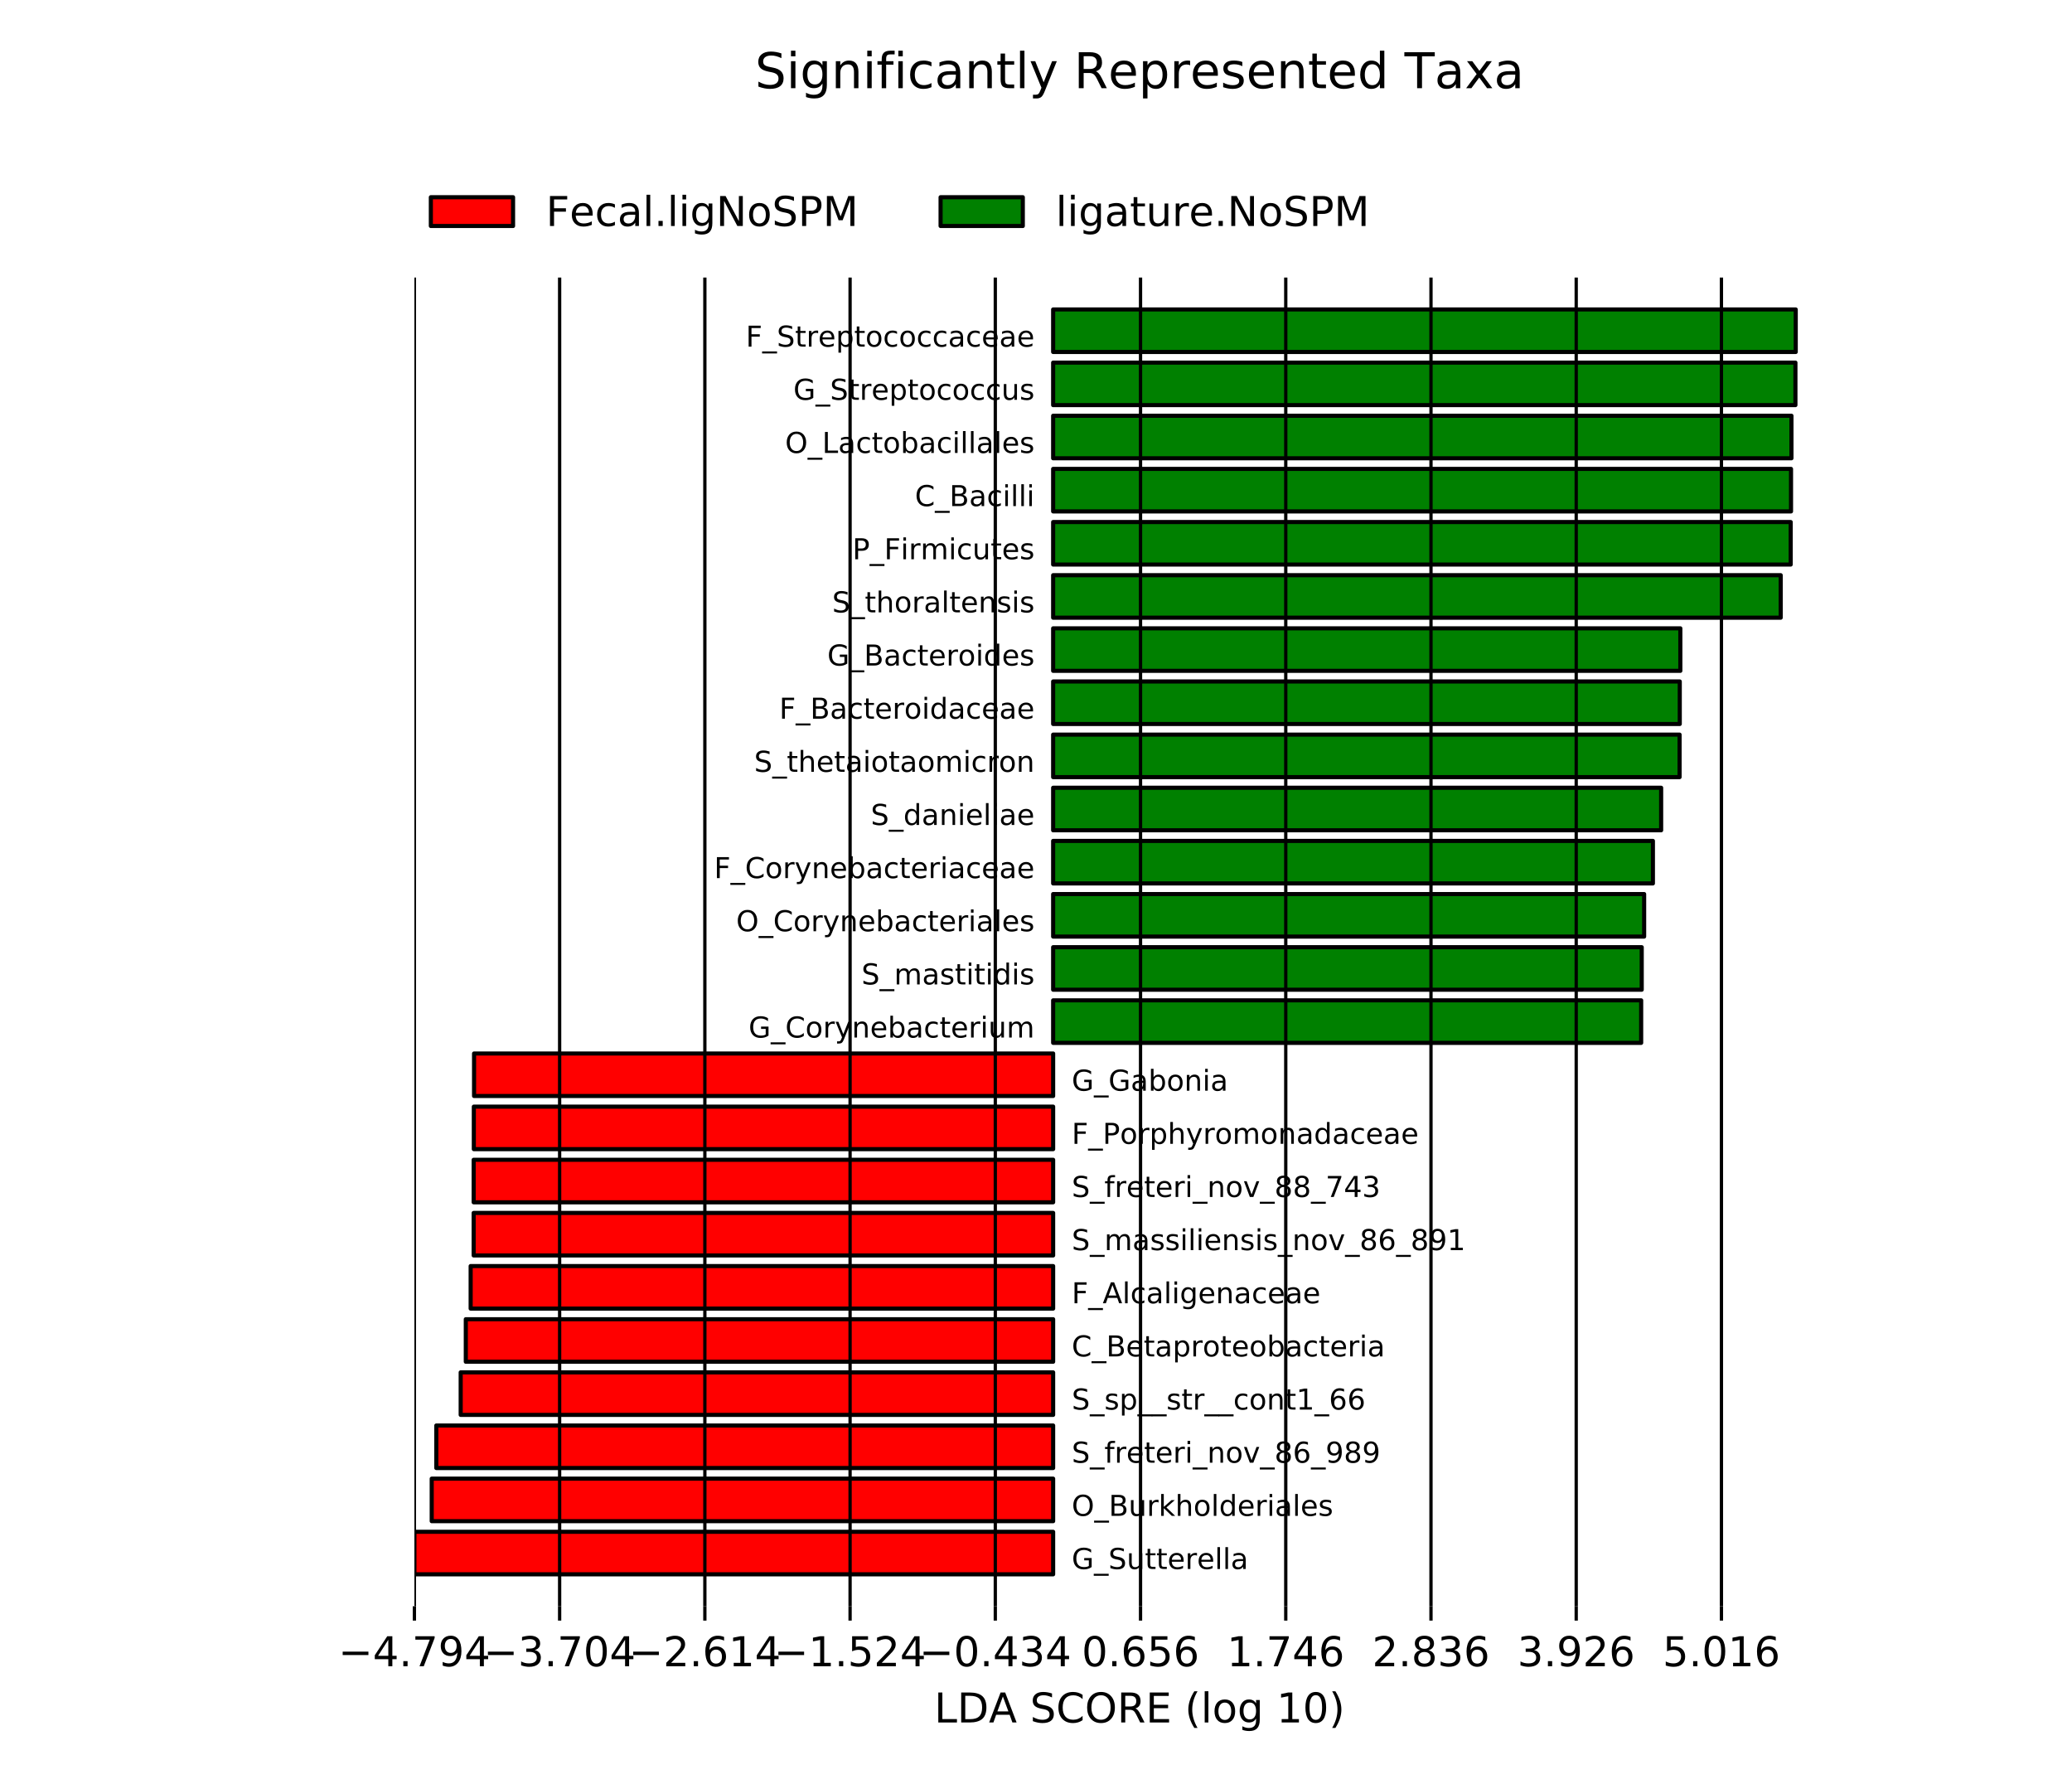 <?xml version="1.0" encoding="utf-8" standalone="no"?>
<!DOCTYPE svg PUBLIC "-//W3C//DTD SVG 1.1//EN"
  "http://www.w3.org/Graphics/SVG/1.1/DTD/svg11.dtd">
<!-- Created with matplotlib (http://matplotlib.org/) -->
<svg height="435pt" version="1.1" viewBox="0 0 504 435" width="504pt" xmlns="http://www.w3.org/2000/svg" xmlns:xlink="http://www.w3.org/1999/xlink">
 <defs>
  <style type="text/css">
*{stroke-linecap:butt;stroke-linejoin:round;}
  </style>
 </defs>
 <g id="figure_1">
  <g id="patch_1">
   <path d="M 0 435.6 
L 504 435.6 
L 504 0 
L 0 0 
z
" style="fill:#ffffff;"/>
  </g>
  <g id="axes_1">
   <g id="patch_2">
    <path clip-path="url(#p4795df58f8)" d="M 100.8 382.846 
L 256.171 382.846 
L 256.171 372.506 
L 100.8 372.506 
z
" style="fill:#ff0000;stroke:#000000;stroke-linejoin:miter;"/>
   </g>
   <g id="patch_3">
    <path clip-path="url(#p4795df58f8)" d="M 105.011 369.922 
L 256.171 369.922 
L 256.171 359.582 
L 105.011 359.582 
z
" style="fill:#ff0000;stroke:#000000;stroke-linejoin:miter;"/>
   </g>
   <g id="patch_4">
    <path clip-path="url(#p4795df58f8)" d="M 106.129 356.998 
L 256.171 356.998 
L 256.171 346.658 
L 106.129 346.658 
z
" style="fill:#ff0000;stroke:#000000;stroke-linejoin:miter;"/>
   </g>
   <g id="patch_5">
    <path clip-path="url(#p4795df58f8)" d="M 112.059 344.074 
L 256.171 344.074 
L 256.171 333.734 
L 112.059 333.734 
z
" style="fill:#ff0000;stroke:#000000;stroke-linejoin:miter;"/>
   </g>
   <g id="patch_6">
    <path clip-path="url(#p4795df58f8)" d="M 113.302 331.15 
L 256.171 331.15 
L 256.171 320.81 
L 113.302 320.81 
z
" style="fill:#ff0000;stroke:#000000;stroke-linejoin:miter;"/>
   </g>
   <g id="patch_7">
    <path clip-path="url(#p4795df58f8)" d="M 114.483 318.226 
L 256.171 318.226 
L 256.171 307.886 
L 114.483 307.886 
z
" style="fill:#ff0000;stroke:#000000;stroke-linejoin:miter;"/>
   </g>
   <g id="patch_8">
    <path clip-path="url(#p4795df58f8)" d="M 115.213 305.302 
L 256.171 305.302 
L 256.171 294.962 
L 115.213 294.962 
z
" style="fill:#ff0000;stroke:#000000;stroke-linejoin:miter;"/>
   </g>
   <g id="patch_9">
    <path clip-path="url(#p4795df58f8)" d="M 115.215 292.378 
L 256.171 292.378 
L 256.171 282.038 
L 115.215 282.038 
z
" style="fill:#ff0000;stroke:#000000;stroke-linejoin:miter;"/>
   </g>
   <g id="patch_10">
    <path clip-path="url(#p4795df58f8)" d="M 115.255 279.454 
L 256.171 279.454 
L 256.171 269.114 
L 115.255 269.114 
z
" style="fill:#ff0000;stroke:#000000;stroke-linejoin:miter;"/>
   </g>
   <g id="patch_11">
    <path clip-path="url(#p4795df58f8)" d="M 115.313 266.53 
L 256.171 266.53 
L 256.171 256.19 
L 115.313 256.19 
z
" style="fill:#ff0000;stroke:#000000;stroke-linejoin:miter;"/>
   </g>
   <g id="patch_12">
    <path clip-path="url(#p4795df58f8)" d="M 256.171 253.606 
L 399.204 253.606 
L 399.204 243.266 
L 256.171 243.266 
z
" style="fill:#008000;stroke:#000000;stroke-linejoin:miter;"/>
   </g>
   <g id="patch_13">
    <path clip-path="url(#p4795df58f8)" d="M 256.171 240.682 
L 399.339 240.682 
L 399.339 230.342 
L 256.171 230.342 
z
" style="fill:#008000;stroke:#000000;stroke-linejoin:miter;"/>
   </g>
   <g id="patch_14">
    <path clip-path="url(#p4795df58f8)" d="M 256.171 227.758 
L 399.927 227.758 
L 399.927 217.418 
L 256.171 217.418 
z
" style="fill:#008000;stroke:#000000;stroke-linejoin:miter;"/>
   </g>
   <g id="patch_15">
    <path clip-path="url(#p4795df58f8)" d="M 256.171 214.834 
L 402.06 214.834 
L 402.06 204.494 
L 256.171 204.494 
z
" style="fill:#008000;stroke:#000000;stroke-linejoin:miter;"/>
   </g>
   <g id="patch_16">
    <path clip-path="url(#p4795df58f8)" d="M 256.171 201.91 
L 404.064 201.91 
L 404.064 191.57 
L 256.171 191.57 
z
" style="fill:#008000;stroke:#000000;stroke-linejoin:miter;"/>
   </g>
   <g id="patch_17">
    <path clip-path="url(#p4795df58f8)" d="M 256.171 188.986 
L 408.546 188.986 
L 408.546 178.646 
L 256.171 178.646 
z
" style="fill:#008000;stroke:#000000;stroke-linejoin:miter;"/>
   </g>
   <g id="patch_18">
    <path clip-path="url(#p4795df58f8)" d="M 256.171 176.062 
L 408.591 176.062 
L 408.591 165.722 
L 256.171 165.722 
z
" style="fill:#008000;stroke:#000000;stroke-linejoin:miter;"/>
   </g>
   <g id="patch_19">
    <path clip-path="url(#p4795df58f8)" d="M 256.171 163.138 
L 408.733 163.138 
L 408.733 152.798 
L 256.171 152.798 
z
" style="fill:#008000;stroke:#000000;stroke-linejoin:miter;"/>
   </g>
   <g id="patch_20">
    <path clip-path="url(#p4795df58f8)" d="M 256.171 150.214 
L 433.144 150.214 
L 433.144 139.874 
L 256.171 139.874 
z
" style="fill:#008000;stroke:#000000;stroke-linejoin:miter;"/>
   </g>
   <g id="patch_21">
    <path clip-path="url(#p4795df58f8)" d="M 256.171 137.29 
L 435.575 137.29 
L 435.575 126.95 
L 256.171 126.95 
z
" style="fill:#008000;stroke:#000000;stroke-linejoin:miter;"/>
   </g>
   <g id="patch_22">
    <path clip-path="url(#p4795df58f8)" d="M 256.171 124.366 
L 435.655 124.366 
L 435.655 114.026 
L 256.171 114.026 
z
" style="fill:#008000;stroke:#000000;stroke-linejoin:miter;"/>
   </g>
   <g id="patch_23">
    <path clip-path="url(#p4795df58f8)" d="M 256.171 111.442 
L 435.759 111.442 
L 435.759 101.102 
L 256.171 101.102 
z
" style="fill:#008000;stroke:#000000;stroke-linejoin:miter;"/>
   </g>
   <g id="patch_24">
    <path clip-path="url(#p4795df58f8)" d="M 256.171 98.518 
L 436.725 98.518 
L 436.725 88.178 
L 256.171 88.178 
z
" style="fill:#008000;stroke:#000000;stroke-linejoin:miter;"/>
   </g>
   <g id="patch_25">
    <path clip-path="url(#p4795df58f8)" d="M 256.171 85.594 
L 436.8 85.594 
L 436.8 75.254 
L 256.171 75.254 
z
" style="fill:#008000;stroke:#000000;stroke-linejoin:miter;"/>
   </g>
   <g id="matplotlib.axis_1">
    <g id="xtick_1">
     <g id="line2d_1">
      <path clip-path="url(#p4795df58f8)" d="M 100.8 390.6 
L 100.8 67.5 
" style="fill:none;stroke:#000000;stroke-linecap:square;stroke-width:0.8;"/>
     </g>
     <g id="line2d_2">
      <defs>
       <path d="M 0 0 
L 0 3.5 
" id="ma7af1649c1" style="stroke:#000000;stroke-width:0.8;"/>
      </defs>
      <g>
       <use style="stroke:#000000;stroke-width:0.8;" x="100.8" xlink:href="#ma7af1649c1" y="390.6"/>
      </g>
     </g>
     <g id="text_1">
      <!-- −4.794 -->
      <defs>
       <path d="M 10.594 35.5 
L 73.188 35.5 
L 73.188 27.203 
L 10.594 27.203 
z
" id="DejaVuSans-2212"/>
       <path d="M 37.797 64.312 
L 12.891 25.391 
L 37.797 25.391 
z
M 35.203 72.906 
L 47.609 72.906 
L 47.609 25.391 
L 58.016 25.391 
L 58.016 17.188 
L 47.609 17.188 
L 47.609 0 
L 37.797 0 
L 37.797 17.188 
L 4.891 17.188 
L 4.891 26.703 
z
" id="DejaVuSans-34"/>
       <path d="M 10.688 12.406 
L 21 12.406 
L 21 0 
L 10.688 0 
z
" id="DejaVuSans-2e"/>
       <path d="M 8.203 72.906 
L 55.078 72.906 
L 55.078 68.703 
L 28.609 0 
L 18.312 0 
L 43.219 64.594 
L 8.203 64.594 
z
" id="DejaVuSans-37"/>
       <path d="M 10.984 1.516 
L 10.984 10.5 
Q 14.703 8.734 18.5 7.812 
Q 22.312 6.891 25.984 6.891 
Q 35.75 6.891 40.891 13.453 
Q 46.047 20.016 46.781 33.406 
Q 43.953 29.203 39.594 26.953 
Q 35.25 24.703 29.984 24.703 
Q 19.047 24.703 12.672 31.312 
Q 6.297 37.938 6.297 49.422 
Q 6.297 60.641 12.938 67.422 
Q 19.578 74.219 30.609 74.219 
Q 43.266 74.219 49.922 64.516 
Q 56.594 54.828 56.594 36.375 
Q 56.594 19.141 48.406 8.859 
Q 40.234 -1.422 26.422 -1.422 
Q 22.703 -1.422 18.891 -0.688 
Q 15.094 0.047 10.984 1.516 
M 30.609 32.422 
Q 37.25 32.422 41.125 36.953 
Q 45.016 41.5 45.016 49.422 
Q 45.016 57.281 41.125 61.844 
Q 37.25 66.406 30.609 66.406 
Q 23.969 66.406 20.094 61.844 
Q 16.219 57.281 16.219 49.422 
Q 16.219 41.5 20.094 36.953 
Q 23.969 32.422 30.609 32.422 
" id="DejaVuSans-39"/>
      </defs>
      <g transform="translate(82.296 405.198)scale(0.1 -0.1)">
       <use xlink:href="#DejaVuSans-2212"/>
       <use x="83.789" xlink:href="#DejaVuSans-34"/>
       <use x="147.412" xlink:href="#DejaVuSans-2e"/>
       <use x="179.199" xlink:href="#DejaVuSans-37"/>
       <use x="242.822" xlink:href="#DejaVuSans-39"/>
       <use x="306.445" xlink:href="#DejaVuSans-34"/>
      </g>
     </g>
    </g>
    <g id="xtick_2">
     <g id="line2d_3">
      <path clip-path="url(#p4795df58f8)" d="M 136.125 390.6 
L 136.125 67.5 
" style="fill:none;stroke:#000000;stroke-linecap:square;stroke-width:0.8;"/>
     </g>
     <g id="line2d_4">
      <g>
       <use style="stroke:#000000;stroke-width:0.8;" x="136.125" xlink:href="#ma7af1649c1" y="390.6"/>
      </g>
     </g>
     <g id="text_2">
      <!-- −3.704 -->
      <defs>
       <path d="M 40.578 39.312 
Q 47.656 37.797 51.625 33 
Q 55.609 28.219 55.609 21.188 
Q 55.609 10.406 48.188 4.484 
Q 40.766 -1.422 27.094 -1.422 
Q 22.516 -1.422 17.656 -0.516 
Q 12.797 0.391 7.625 2.203 
L 7.625 11.719 
Q 11.719 9.328 16.594 8.109 
Q 21.484 6.891 26.812 6.891 
Q 36.078 6.891 40.938 10.547 
Q 45.797 14.203 45.797 21.188 
Q 45.797 27.641 41.281 31.266 
Q 36.766 34.906 28.719 34.906 
L 20.219 34.906 
L 20.219 43.016 
L 29.109 43.016 
Q 36.375 43.016 40.234 45.922 
Q 44.094 48.828 44.094 54.297 
Q 44.094 59.906 40.109 62.906 
Q 36.141 65.922 28.719 65.922 
Q 24.656 65.922 20.016 65.031 
Q 15.375 64.156 9.812 62.312 
L 9.812 71.094 
Q 15.438 72.656 20.344 73.438 
Q 25.25 74.219 29.594 74.219 
Q 40.828 74.219 47.359 69.109 
Q 53.906 64.016 53.906 55.328 
Q 53.906 49.266 50.438 45.094 
Q 46.969 40.922 40.578 39.312 
" id="DejaVuSans-33"/>
       <path d="M 31.781 66.406 
Q 24.172 66.406 20.328 58.906 
Q 16.5 51.422 16.5 36.375 
Q 16.5 21.391 20.328 13.891 
Q 24.172 6.391 31.781 6.391 
Q 39.453 6.391 43.281 13.891 
Q 47.125 21.391 47.125 36.375 
Q 47.125 51.422 43.281 58.906 
Q 39.453 66.406 31.781 66.406 
M 31.781 74.219 
Q 44.047 74.219 50.516 64.516 
Q 56.984 54.828 56.984 36.375 
Q 56.984 17.969 50.516 8.266 
Q 44.047 -1.422 31.781 -1.422 
Q 19.531 -1.422 13.062 8.266 
Q 6.594 17.969 6.594 36.375 
Q 6.594 54.828 13.062 64.516 
Q 19.531 74.219 31.781 74.219 
" id="DejaVuSans-30"/>
      </defs>
      <g transform="translate(117.621 405.198)scale(0.1 -0.1)">
       <use xlink:href="#DejaVuSans-2212"/>
       <use x="83.789" xlink:href="#DejaVuSans-33"/>
       <use x="147.412" xlink:href="#DejaVuSans-2e"/>
       <use x="179.199" xlink:href="#DejaVuSans-37"/>
       <use x="242.822" xlink:href="#DejaVuSans-30"/>
       <use x="306.445" xlink:href="#DejaVuSans-34"/>
      </g>
     </g>
    </g>
    <g id="xtick_3">
     <g id="line2d_5">
      <path clip-path="url(#p4795df58f8)" d="M 171.451 390.6 
L 171.451 67.5 
" style="fill:none;stroke:#000000;stroke-linecap:square;stroke-width:0.8;"/>
     </g>
     <g id="line2d_6">
      <g>
       <use style="stroke:#000000;stroke-width:0.8;" x="171.451" xlink:href="#ma7af1649c1" y="390.6"/>
      </g>
     </g>
     <g id="text_3">
      <!-- −2.614 -->
      <defs>
       <path d="M 19.188 8.297 
L 53.609 8.297 
L 53.609 0 
L 7.328 0 
L 7.328 8.297 
Q 12.938 14.109 22.625 23.891 
Q 32.328 33.688 34.812 36.531 
Q 39.547 41.844 41.422 45.531 
Q 43.312 49.219 43.312 52.781 
Q 43.312 58.594 39.234 62.25 
Q 35.156 65.922 28.609 65.922 
Q 23.969 65.922 18.812 64.312 
Q 13.672 62.703 7.812 59.422 
L 7.812 69.391 
Q 13.766 71.781 18.938 73 
Q 24.125 74.219 28.422 74.219 
Q 39.75 74.219 46.484 68.547 
Q 53.219 62.891 53.219 53.422 
Q 53.219 48.922 51.531 44.891 
Q 49.859 40.875 45.406 35.406 
Q 44.188 33.984 37.641 27.219 
Q 31.109 20.453 19.188 8.297 
" id="DejaVuSans-32"/>
       <path d="M 33.016 40.375 
Q 26.375 40.375 22.484 35.828 
Q 18.609 31.297 18.609 23.391 
Q 18.609 15.531 22.484 10.953 
Q 26.375 6.391 33.016 6.391 
Q 39.656 6.391 43.531 10.953 
Q 47.406 15.531 47.406 23.391 
Q 47.406 31.297 43.531 35.828 
Q 39.656 40.375 33.016 40.375 
M 52.594 71.297 
L 52.594 62.312 
Q 48.875 64.062 45.094 64.984 
Q 41.312 65.922 37.594 65.922 
Q 27.828 65.922 22.672 59.328 
Q 17.531 52.734 16.797 39.406 
Q 19.672 43.656 24.016 45.922 
Q 28.375 48.188 33.594 48.188 
Q 44.578 48.188 50.953 41.516 
Q 57.328 34.859 57.328 23.391 
Q 57.328 12.156 50.688 5.359 
Q 44.047 -1.422 33.016 -1.422 
Q 20.359 -1.422 13.672 8.266 
Q 6.984 17.969 6.984 36.375 
Q 6.984 53.656 15.188 63.938 
Q 23.391 74.219 37.203 74.219 
Q 40.922 74.219 44.703 73.484 
Q 48.484 72.75 52.594 71.297 
" id="DejaVuSans-36"/>
       <path d="M 12.406 8.297 
L 28.516 8.297 
L 28.516 63.922 
L 10.984 60.406 
L 10.984 69.391 
L 28.422 72.906 
L 38.281 72.906 
L 38.281 8.297 
L 54.391 8.297 
L 54.391 0 
L 12.406 0 
z
" id="DejaVuSans-31"/>
      </defs>
      <g transform="translate(152.947 405.198)scale(0.1 -0.1)">
       <use xlink:href="#DejaVuSans-2212"/>
       <use x="83.789" xlink:href="#DejaVuSans-32"/>
       <use x="147.412" xlink:href="#DejaVuSans-2e"/>
       <use x="179.199" xlink:href="#DejaVuSans-36"/>
       <use x="242.822" xlink:href="#DejaVuSans-31"/>
       <use x="306.445" xlink:href="#DejaVuSans-34"/>
      </g>
     </g>
    </g>
    <g id="xtick_4">
     <g id="line2d_7">
      <path clip-path="url(#p4795df58f8)" d="M 206.776 390.6 
L 206.776 67.5 
" style="fill:none;stroke:#000000;stroke-linecap:square;stroke-width:0.8;"/>
     </g>
     <g id="line2d_8">
      <g>
       <use style="stroke:#000000;stroke-width:0.8;" x="206.776" xlink:href="#ma7af1649c1" y="390.6"/>
      </g>
     </g>
     <g id="text_4">
      <!-- −1.524 -->
      <defs>
       <path d="M 10.797 72.906 
L 49.516 72.906 
L 49.516 64.594 
L 19.828 64.594 
L 19.828 46.734 
Q 21.969 47.469 24.109 47.828 
Q 26.266 48.188 28.422 48.188 
Q 40.625 48.188 47.75 41.5 
Q 54.891 34.812 54.891 23.391 
Q 54.891 11.625 47.562 5.094 
Q 40.234 -1.422 26.906 -1.422 
Q 22.312 -1.422 17.547 -0.641 
Q 12.797 0.141 7.719 1.703 
L 7.719 11.625 
Q 12.109 9.234 16.797 8.062 
Q 21.484 6.891 26.703 6.891 
Q 35.156 6.891 40.078 11.328 
Q 45.016 15.766 45.016 23.391 
Q 45.016 31 40.078 35.438 
Q 35.156 39.891 26.703 39.891 
Q 22.75 39.891 18.812 39.016 
Q 14.891 38.141 10.797 36.281 
z
" id="DejaVuSans-35"/>
      </defs>
      <g transform="translate(188.272 405.198)scale(0.1 -0.1)">
       <use xlink:href="#DejaVuSans-2212"/>
       <use x="83.789" xlink:href="#DejaVuSans-31"/>
       <use x="147.412" xlink:href="#DejaVuSans-2e"/>
       <use x="179.199" xlink:href="#DejaVuSans-35"/>
       <use x="242.822" xlink:href="#DejaVuSans-32"/>
       <use x="306.445" xlink:href="#DejaVuSans-34"/>
      </g>
     </g>
    </g>
    <g id="xtick_5">
     <g id="line2d_9">
      <path clip-path="url(#p4795df58f8)" d="M 242.101 390.6 
L 242.101 67.5 
" style="fill:none;stroke:#000000;stroke-linecap:square;stroke-width:0.8;"/>
     </g>
     <g id="line2d_10">
      <g>
       <use style="stroke:#000000;stroke-width:0.8;" x="242.101" xlink:href="#ma7af1649c1" y="390.6"/>
      </g>
     </g>
     <g id="text_5">
      <!-- −0.434 -->
      <g transform="translate(223.598 405.198)scale(0.1 -0.1)">
       <use xlink:href="#DejaVuSans-2212"/>
       <use x="83.789" xlink:href="#DejaVuSans-30"/>
       <use x="147.412" xlink:href="#DejaVuSans-2e"/>
       <use x="179.199" xlink:href="#DejaVuSans-34"/>
       <use x="242.822" xlink:href="#DejaVuSans-33"/>
       <use x="306.445" xlink:href="#DejaVuSans-34"/>
      </g>
     </g>
    </g>
    <g id="xtick_6">
     <g id="line2d_11">
      <path clip-path="url(#p4795df58f8)" d="M 277.427 390.6 
L 277.427 67.5 
" style="fill:none;stroke:#000000;stroke-linecap:square;stroke-width:0.8;"/>
     </g>
     <g id="line2d_12">
      <g>
       <use style="stroke:#000000;stroke-width:0.8;" x="277.427" xlink:href="#ma7af1649c1" y="390.6"/>
      </g>
     </g>
     <g id="text_6">
      <!-- 0.656 -->
      <g transform="translate(263.113 405.198)scale(0.1 -0.1)">
       <use xlink:href="#DejaVuSans-30"/>
       <use x="63.623" xlink:href="#DejaVuSans-2e"/>
       <use x="95.41" xlink:href="#DejaVuSans-36"/>
       <use x="159.033" xlink:href="#DejaVuSans-35"/>
       <use x="222.656" xlink:href="#DejaVuSans-36"/>
      </g>
     </g>
    </g>
    <g id="xtick_7">
     <g id="line2d_13">
      <path clip-path="url(#p4795df58f8)" d="M 312.752 390.6 
L 312.752 67.5 
" style="fill:none;stroke:#000000;stroke-linecap:square;stroke-width:0.8;"/>
     </g>
     <g id="line2d_14">
      <g>
       <use style="stroke:#000000;stroke-width:0.8;" x="312.752" xlink:href="#ma7af1649c1" y="390.6"/>
      </g>
     </g>
     <g id="text_7">
      <!-- 1.746 -->
      <g transform="translate(298.438 405.198)scale(0.1 -0.1)">
       <use xlink:href="#DejaVuSans-31"/>
       <use x="63.623" xlink:href="#DejaVuSans-2e"/>
       <use x="95.41" xlink:href="#DejaVuSans-37"/>
       <use x="159.033" xlink:href="#DejaVuSans-34"/>
       <use x="222.656" xlink:href="#DejaVuSans-36"/>
      </g>
     </g>
    </g>
    <g id="xtick_8">
     <g id="line2d_15">
      <path clip-path="url(#p4795df58f8)" d="M 348.078 390.6 
L 348.078 67.5 
" style="fill:none;stroke:#000000;stroke-linecap:square;stroke-width:0.8;"/>
     </g>
     <g id="line2d_16">
      <g>
       <use style="stroke:#000000;stroke-width:0.8;" x="348.078" xlink:href="#ma7af1649c1" y="390.6"/>
      </g>
     </g>
     <g id="text_8">
      <!-- 2.836 -->
      <defs>
       <path d="M 31.781 34.625 
Q 24.75 34.625 20.719 30.859 
Q 16.703 27.094 16.703 20.516 
Q 16.703 13.922 20.719 10.156 
Q 24.75 6.391 31.781 6.391 
Q 38.812 6.391 42.859 10.172 
Q 46.922 13.969 46.922 20.516 
Q 46.922 27.094 42.891 30.859 
Q 38.875 34.625 31.781 34.625 
M 21.922 38.812 
Q 15.578 40.375 12.031 44.719 
Q 8.5 49.078 8.5 55.328 
Q 8.5 64.062 14.719 69.141 
Q 20.953 74.219 31.781 74.219 
Q 42.672 74.219 48.875 69.141 
Q 55.078 64.062 55.078 55.328 
Q 55.078 49.078 51.531 44.719 
Q 48 40.375 41.703 38.812 
Q 48.828 37.156 52.797 32.312 
Q 56.781 27.484 56.781 20.516 
Q 56.781 9.906 50.312 4.234 
Q 43.844 -1.422 31.781 -1.422 
Q 19.734 -1.422 13.25 4.234 
Q 6.781 9.906 6.781 20.516 
Q 6.781 27.484 10.781 32.312 
Q 14.797 37.156 21.922 38.812 
M 18.312 54.391 
Q 18.312 48.734 21.844 45.562 
Q 25.391 42.391 31.781 42.391 
Q 38.141 42.391 41.719 45.562 
Q 45.312 48.734 45.312 54.391 
Q 45.312 60.062 41.719 63.234 
Q 38.141 66.406 31.781 66.406 
Q 25.391 66.406 21.844 63.234 
Q 18.312 60.062 18.312 54.391 
" id="DejaVuSans-38"/>
      </defs>
      <g transform="translate(333.764 405.198)scale(0.1 -0.1)">
       <use xlink:href="#DejaVuSans-32"/>
       <use x="63.623" xlink:href="#DejaVuSans-2e"/>
       <use x="95.41" xlink:href="#DejaVuSans-38"/>
       <use x="159.033" xlink:href="#DejaVuSans-33"/>
       <use x="222.656" xlink:href="#DejaVuSans-36"/>
      </g>
     </g>
    </g>
    <g id="xtick_9">
     <g id="line2d_17">
      <path clip-path="url(#p4795df58f8)" d="M 383.403 390.6 
L 383.403 67.5 
" style="fill:none;stroke:#000000;stroke-linecap:square;stroke-width:0.8;"/>
     </g>
     <g id="line2d_18">
      <g>
       <use style="stroke:#000000;stroke-width:0.8;" x="383.403" xlink:href="#ma7af1649c1" y="390.6"/>
      </g>
     </g>
     <g id="text_9">
      <!-- 3.926 -->
      <g transform="translate(369.089 405.198)scale(0.1 -0.1)">
       <use xlink:href="#DejaVuSans-33"/>
       <use x="63.623" xlink:href="#DejaVuSans-2e"/>
       <use x="95.41" xlink:href="#DejaVuSans-39"/>
       <use x="159.033" xlink:href="#DejaVuSans-32"/>
       <use x="222.656" xlink:href="#DejaVuSans-36"/>
      </g>
     </g>
    </g>
    <g id="xtick_10">
     <g id="line2d_19">
      <path clip-path="url(#p4795df58f8)" d="M 418.728 390.6 
L 418.728 67.5 
" style="fill:none;stroke:#000000;stroke-linecap:square;stroke-width:0.8;"/>
     </g>
     <g id="line2d_20">
      <g>
       <use style="stroke:#000000;stroke-width:0.8;" x="418.728" xlink:href="#ma7af1649c1" y="390.6"/>
      </g>
     </g>
     <g id="text_10">
      <!-- 5.016 -->
      <g transform="translate(404.414 405.198)scale(0.1 -0.1)">
       <use xlink:href="#DejaVuSans-35"/>
       <use x="63.623" xlink:href="#DejaVuSans-2e"/>
       <use x="95.41" xlink:href="#DejaVuSans-30"/>
       <use x="159.033" xlink:href="#DejaVuSans-31"/>
       <use x="222.656" xlink:href="#DejaVuSans-36"/>
      </g>
     </g>
    </g>
    <g id="text_11">
     <!-- LDA SCORE (log 10) -->
     <defs>
      <path d="M 9.812 72.906 
L 19.672 72.906 
L 19.672 8.297 
L 55.172 8.297 
L 55.172 0 
L 9.812 0 
z
" id="DejaVuSans-4c"/>
      <path d="M 19.672 64.797 
L 19.672 8.109 
L 31.594 8.109 
Q 46.688 8.109 53.688 14.938 
Q 60.688 21.781 60.688 36.531 
Q 60.688 51.172 53.688 57.984 
Q 46.688 64.797 31.594 64.797 
z
M 9.812 72.906 
L 30.078 72.906 
Q 51.266 72.906 61.172 64.094 
Q 71.094 55.281 71.094 36.531 
Q 71.094 17.672 61.125 8.828 
Q 51.172 0 30.078 0 
L 9.812 0 
z
" id="DejaVuSans-44"/>
      <path d="M 34.188 63.188 
L 20.797 26.906 
L 47.609 26.906 
z
M 28.609 72.906 
L 39.797 72.906 
L 67.578 0 
L 57.328 0 
L 50.688 18.703 
L 17.828 18.703 
L 11.188 0 
L 0.781 0 
z
" id="DejaVuSans-41"/>
      <path id="DejaVuSans-20"/>
      <path d="M 53.516 70.516 
L 53.516 60.891 
Q 47.906 63.578 42.922 64.891 
Q 37.938 66.219 33.297 66.219 
Q 25.25 66.219 20.875 63.094 
Q 16.5 59.969 16.5 54.203 
Q 16.5 49.359 19.406 46.891 
Q 22.312 44.438 30.422 42.922 
L 36.375 41.703 
Q 47.406 39.594 52.656 34.297 
Q 57.906 29 57.906 20.125 
Q 57.906 9.516 50.797 4.047 
Q 43.703 -1.422 29.984 -1.422 
Q 24.812 -1.422 18.969 -0.25 
Q 13.141 0.922 6.891 3.219 
L 6.891 13.375 
Q 12.891 10.016 18.656 8.297 
Q 24.422 6.594 29.984 6.594 
Q 38.422 6.594 43.016 9.906 
Q 47.609 13.234 47.609 19.391 
Q 47.609 24.75 44.312 27.781 
Q 41.016 30.812 33.5 32.328 
L 27.484 33.5 
Q 16.453 35.688 11.516 40.375 
Q 6.594 45.062 6.594 53.422 
Q 6.594 63.094 13.406 68.656 
Q 20.219 74.219 32.172 74.219 
Q 37.312 74.219 42.625 73.281 
Q 47.953 72.359 53.516 70.516 
" id="DejaVuSans-53"/>
      <path d="M 64.406 67.281 
L 64.406 56.891 
Q 59.422 61.531 53.781 63.812 
Q 48.141 66.109 41.797 66.109 
Q 29.297 66.109 22.656 58.469 
Q 16.016 50.828 16.016 36.375 
Q 16.016 21.969 22.656 14.328 
Q 29.297 6.688 41.797 6.688 
Q 48.141 6.688 53.781 8.984 
Q 59.422 11.281 64.406 15.922 
L 64.406 5.609 
Q 59.234 2.094 53.438 0.328 
Q 47.656 -1.422 41.219 -1.422 
Q 24.656 -1.422 15.125 8.703 
Q 5.609 18.844 5.609 36.375 
Q 5.609 53.953 15.125 64.078 
Q 24.656 74.219 41.219 74.219 
Q 47.75 74.219 53.531 72.484 
Q 59.328 70.75 64.406 67.281 
" id="DejaVuSans-43"/>
      <path d="M 39.406 66.219 
Q 28.656 66.219 22.328 58.203 
Q 16.016 50.203 16.016 36.375 
Q 16.016 22.609 22.328 14.594 
Q 28.656 6.594 39.406 6.594 
Q 50.141 6.594 56.422 14.594 
Q 62.703 22.609 62.703 36.375 
Q 62.703 50.203 56.422 58.203 
Q 50.141 66.219 39.406 66.219 
M 39.406 74.219 
Q 54.734 74.219 63.906 63.938 
Q 73.094 53.656 73.094 36.375 
Q 73.094 19.141 63.906 8.859 
Q 54.734 -1.422 39.406 -1.422 
Q 24.031 -1.422 14.812 8.828 
Q 5.609 19.094 5.609 36.375 
Q 5.609 53.656 14.812 63.938 
Q 24.031 74.219 39.406 74.219 
" id="DejaVuSans-4f"/>
      <path d="M 44.391 34.188 
Q 47.562 33.109 50.562 29.594 
Q 53.562 26.078 56.594 19.922 
L 66.609 0 
L 56 0 
L 46.688 18.703 
Q 43.062 26.031 39.672 28.422 
Q 36.281 30.812 30.422 30.812 
L 19.672 30.812 
L 19.672 0 
L 9.812 0 
L 9.812 72.906 
L 32.078 72.906 
Q 44.578 72.906 50.734 67.672 
Q 56.891 62.453 56.891 51.906 
Q 56.891 45.016 53.688 40.469 
Q 50.484 35.938 44.391 34.188 
M 19.672 64.797 
L 19.672 38.922 
L 32.078 38.922 
Q 39.203 38.922 42.844 42.219 
Q 46.484 45.516 46.484 51.906 
Q 46.484 58.297 42.844 61.547 
Q 39.203 64.797 32.078 64.797 
z
" id="DejaVuSans-52"/>
      <path d="M 9.812 72.906 
L 55.906 72.906 
L 55.906 64.594 
L 19.672 64.594 
L 19.672 43.016 
L 54.391 43.016 
L 54.391 34.719 
L 19.672 34.719 
L 19.672 8.297 
L 56.781 8.297 
L 56.781 0 
L 9.812 0 
z
" id="DejaVuSans-45"/>
      <path d="M 31 75.875 
Q 24.469 64.656 21.281 53.656 
Q 18.109 42.672 18.109 31.391 
Q 18.109 20.125 21.312 9.062 
Q 24.516 -2 31 -13.188 
L 23.188 -13.188 
Q 15.875 -1.703 12.234 9.375 
Q 8.594 20.453 8.594 31.391 
Q 8.594 42.281 12.203 53.312 
Q 15.828 64.359 23.188 75.875 
z
" id="DejaVuSans-28"/>
      <path d="M 9.422 75.984 
L 18.406 75.984 
L 18.406 0 
L 9.422 0 
z
" id="DejaVuSans-6c"/>
      <path d="M 30.609 48.391 
Q 23.391 48.391 19.188 42.75 
Q 14.984 37.109 14.984 27.297 
Q 14.984 17.484 19.156 11.844 
Q 23.344 6.203 30.609 6.203 
Q 37.797 6.203 41.984 11.859 
Q 46.188 17.531 46.188 27.297 
Q 46.188 37.016 41.984 42.703 
Q 37.797 48.391 30.609 48.391 
M 30.609 56 
Q 42.328 56 49.016 48.375 
Q 55.719 40.766 55.719 27.297 
Q 55.719 13.875 49.016 6.219 
Q 42.328 -1.422 30.609 -1.422 
Q 18.844 -1.422 12.172 6.219 
Q 5.516 13.875 5.516 27.297 
Q 5.516 40.766 12.172 48.375 
Q 18.844 56 30.609 56 
" id="DejaVuSans-6f"/>
      <path d="M 45.406 27.984 
Q 45.406 37.75 41.375 43.109 
Q 37.359 48.484 30.078 48.484 
Q 22.859 48.484 18.828 43.109 
Q 14.797 37.75 14.797 27.984 
Q 14.797 18.266 18.828 12.891 
Q 22.859 7.516 30.078 7.516 
Q 37.359 7.516 41.375 12.891 
Q 45.406 18.266 45.406 27.984 
M 54.391 6.781 
Q 54.391 -7.172 48.188 -13.984 
Q 42 -20.797 29.203 -20.797 
Q 24.469 -20.797 20.266 -20.094 
Q 16.062 -19.391 12.109 -17.922 
L 12.109 -9.188 
Q 16.062 -11.328 19.922 -12.344 
Q 23.781 -13.375 27.781 -13.375 
Q 36.625 -13.375 41.016 -8.766 
Q 45.406 -4.156 45.406 5.172 
L 45.406 9.625 
Q 42.625 4.781 38.281 2.391 
Q 33.938 0 27.875 0 
Q 17.828 0 11.672 7.656 
Q 5.516 15.328 5.516 27.984 
Q 5.516 40.672 11.672 48.328 
Q 17.828 56 27.875 56 
Q 33.938 56 38.281 53.609 
Q 42.625 51.219 45.406 46.391 
L 45.406 54.688 
L 54.391 54.688 
z
" id="DejaVuSans-67"/>
      <path d="M 8.016 75.875 
L 15.828 75.875 
Q 23.141 64.359 26.781 53.312 
Q 30.422 42.281 30.422 31.391 
Q 30.422 20.453 26.781 9.375 
Q 23.141 -1.703 15.828 -13.188 
L 8.016 -13.188 
Q 14.5 -2 17.703 9.062 
Q 20.906 20.125 20.906 31.391 
Q 20.906 42.672 17.703 53.656 
Q 14.5 64.656 8.016 75.875 
" id="DejaVuSans-29"/>
     </defs>
     <g transform="translate(227.255 418.877)scale(0.1 -0.1)">
      <use xlink:href="#DejaVuSans-4c"/>
      <use x="55.713" xlink:href="#DejaVuSans-44"/>
      <use x="132.699" xlink:href="#DejaVuSans-41"/>
      <use x="201.107" xlink:href="#DejaVuSans-20"/>
      <use x="232.895" xlink:href="#DejaVuSans-53"/>
      <use x="296.371" xlink:href="#DejaVuSans-43"/>
      <use x="366.195" xlink:href="#DejaVuSans-4f"/>
      <use x="444.906" xlink:href="#DejaVuSans-52"/>
      <use x="514.389" xlink:href="#DejaVuSans-45"/>
      <use x="577.572" xlink:href="#DejaVuSans-20"/>
      <use x="609.359" xlink:href="#DejaVuSans-28"/>
      <use x="648.373" xlink:href="#DejaVuSans-6c"/>
      <use x="676.156" xlink:href="#DejaVuSans-6f"/>
      <use x="737.338" xlink:href="#DejaVuSans-67"/>
      <use x="800.814" xlink:href="#DejaVuSans-20"/>
      <use x="832.602" xlink:href="#DejaVuSans-31"/>
      <use x="896.225" xlink:href="#DejaVuSans-30"/>
      <use x="959.848" xlink:href="#DejaVuSans-29"/>
     </g>
    </g>
   </g>
   <g id="matplotlib.axis_2"/>
   <g id="text_12">
    <!-- G_Sutterella -->
    <defs>
     <path d="M 59.516 10.406 
L 59.516 29.984 
L 43.406 29.984 
L 43.406 38.094 
L 69.281 38.094 
L 69.281 6.781 
Q 63.578 2.734 56.688 0.656 
Q 49.812 -1.422 42 -1.422 
Q 24.906 -1.422 15.25 8.562 
Q 5.609 18.562 5.609 36.375 
Q 5.609 54.25 15.25 64.234 
Q 24.906 74.219 42 74.219 
Q 49.125 74.219 55.547 72.453 
Q 61.969 70.703 67.391 67.281 
L 67.391 56.781 
Q 61.922 61.422 55.766 63.766 
Q 49.609 66.109 42.828 66.109 
Q 29.438 66.109 22.719 58.641 
Q 16.016 51.172 16.016 36.375 
Q 16.016 21.625 22.719 14.156 
Q 29.438 6.688 42.828 6.688 
Q 48.047 6.688 52.141 7.594 
Q 56.25 8.5 59.516 10.406 
" id="DejaVuSans-47"/>
     <path d="M 50.984 -16.609 
L 50.984 -23.578 
L -0.984 -23.578 
L -0.984 -16.609 
z
" id="DejaVuSans-5f"/>
     <path d="M 8.5 21.578 
L 8.5 54.688 
L 17.484 54.688 
L 17.484 21.922 
Q 17.484 14.156 20.5 10.266 
Q 23.531 6.391 29.594 6.391 
Q 36.859 6.391 41.078 11.031 
Q 45.312 15.672 45.312 23.688 
L 45.312 54.688 
L 54.297 54.688 
L 54.297 0 
L 45.312 0 
L 45.312 8.406 
Q 42.047 3.422 37.719 1 
Q 33.406 -1.422 27.688 -1.422 
Q 18.266 -1.422 13.375 4.438 
Q 8.5 10.297 8.5 21.578 
M 31.109 56 
z
" id="DejaVuSans-75"/>
     <path d="M 18.312 70.219 
L 18.312 54.688 
L 36.812 54.688 
L 36.812 47.703 
L 18.312 47.703 
L 18.312 18.016 
Q 18.312 11.328 20.141 9.422 
Q 21.969 7.516 27.594 7.516 
L 36.812 7.516 
L 36.812 0 
L 27.594 0 
Q 17.188 0 13.234 3.875 
Q 9.281 7.766 9.281 18.016 
L 9.281 47.703 
L 2.688 47.703 
L 2.688 54.688 
L 9.281 54.688 
L 9.281 70.219 
z
" id="DejaVuSans-74"/>
     <path d="M 56.203 29.594 
L 56.203 25.203 
L 14.891 25.203 
Q 15.484 15.922 20.484 11.062 
Q 25.484 6.203 34.422 6.203 
Q 39.594 6.203 44.453 7.469 
Q 49.312 8.734 54.109 11.281 
L 54.109 2.781 
Q 49.266 0.734 44.188 -0.344 
Q 39.109 -1.422 33.891 -1.422 
Q 20.797 -1.422 13.156 6.188 
Q 5.516 13.812 5.516 26.812 
Q 5.516 40.234 12.766 48.109 
Q 20.016 56 32.328 56 
Q 43.359 56 49.781 48.891 
Q 56.203 41.797 56.203 29.594 
M 47.219 32.234 
Q 47.125 39.594 43.094 43.984 
Q 39.062 48.391 32.422 48.391 
Q 24.906 48.391 20.391 44.141 
Q 15.875 39.891 15.188 32.172 
z
" id="DejaVuSans-65"/>
     <path d="M 41.109 46.297 
Q 39.594 47.172 37.812 47.578 
Q 36.031 48 33.891 48 
Q 26.266 48 22.188 43.047 
Q 18.109 38.094 18.109 28.812 
L 18.109 0 
L 9.078 0 
L 9.078 54.688 
L 18.109 54.688 
L 18.109 46.188 
Q 20.953 51.172 25.484 53.578 
Q 30.031 56 36.531 56 
Q 37.453 56 38.578 55.875 
Q 39.703 55.766 41.062 55.516 
z
" id="DejaVuSans-72"/>
     <path d="M 34.281 27.484 
Q 23.391 27.484 19.188 25 
Q 14.984 22.516 14.984 16.5 
Q 14.984 11.719 18.141 8.906 
Q 21.297 6.109 26.703 6.109 
Q 34.188 6.109 38.703 11.406 
Q 43.219 16.703 43.219 25.484 
L 43.219 27.484 
z
M 52.203 31.203 
L 52.203 0 
L 43.219 0 
L 43.219 8.297 
Q 40.141 3.328 35.547 0.953 
Q 30.953 -1.422 24.312 -1.422 
Q 15.922 -1.422 10.953 3.297 
Q 6 8.016 6 15.922 
Q 6 25.141 12.172 29.828 
Q 18.359 34.516 30.609 34.516 
L 43.219 34.516 
L 43.219 35.406 
Q 43.219 41.609 39.141 45 
Q 35.062 48.391 27.688 48.391 
Q 23 48.391 18.547 47.266 
Q 14.109 46.141 10.016 43.891 
L 10.016 52.203 
Q 14.938 54.109 19.578 55.047 
Q 24.219 56 28.609 56 
Q 40.484 56 46.344 49.844 
Q 52.203 43.703 52.203 31.203 
" id="DejaVuSans-61"/>
    </defs>
    <g transform="translate(260.687 381.553)scale(0.07 -0.07)">
     <use xlink:href="#DejaVuSans-47"/>
     <use x="77.49" xlink:href="#DejaVuSans-5f"/>
     <use x="127.49" xlink:href="#DejaVuSans-53"/>
     <use x="190.967" xlink:href="#DejaVuSans-75"/>
     <use x="254.346" xlink:href="#DejaVuSans-74"/>
     <use x="293.555" xlink:href="#DejaVuSans-74"/>
     <use x="332.764" xlink:href="#DejaVuSans-65"/>
     <use x="394.287" xlink:href="#DejaVuSans-72"/>
     <use x="435.369" xlink:href="#DejaVuSans-65"/>
     <use x="496.893" xlink:href="#DejaVuSans-6c"/>
     <use x="524.676" xlink:href="#DejaVuSans-6c"/>
     <use x="552.459" xlink:href="#DejaVuSans-61"/>
    </g>
   </g>
   <g id="text_13">
    <!-- O_Burkholderiales -->
    <defs>
     <path d="M 19.672 34.812 
L 19.672 8.109 
L 35.5 8.109 
Q 43.453 8.109 47.281 11.406 
Q 51.125 14.703 51.125 21.484 
Q 51.125 28.328 47.281 31.562 
Q 43.453 34.812 35.5 34.812 
z
M 19.672 64.797 
L 19.672 42.828 
L 34.281 42.828 
Q 41.5 42.828 45.031 45.531 
Q 48.578 48.25 48.578 53.812 
Q 48.578 59.328 45.031 62.062 
Q 41.5 64.797 34.281 64.797 
z
M 9.812 72.906 
L 35.016 72.906 
Q 46.297 72.906 52.391 68.219 
Q 58.5 63.531 58.5 54.891 
Q 58.5 48.188 55.375 44.234 
Q 52.25 40.281 46.188 39.312 
Q 53.469 37.75 57.5 32.781 
Q 61.531 27.828 61.531 20.406 
Q 61.531 10.641 54.891 5.312 
Q 48.25 0 35.984 0 
L 9.812 0 
z
" id="DejaVuSans-42"/>
     <path d="M 9.078 75.984 
L 18.109 75.984 
L 18.109 31.109 
L 44.922 54.688 
L 56.391 54.688 
L 27.391 29.109 
L 57.625 0 
L 45.906 0 
L 18.109 26.703 
L 18.109 0 
L 9.078 0 
z
" id="DejaVuSans-6b"/>
     <path d="M 54.891 33.016 
L 54.891 0 
L 45.906 0 
L 45.906 32.719 
Q 45.906 40.484 42.875 44.328 
Q 39.844 48.188 33.797 48.188 
Q 26.516 48.188 22.312 43.547 
Q 18.109 38.922 18.109 30.906 
L 18.109 0 
L 9.078 0 
L 9.078 75.984 
L 18.109 75.984 
L 18.109 46.188 
Q 21.344 51.125 25.703 53.562 
Q 30.078 56 35.797 56 
Q 45.219 56 50.047 50.172 
Q 54.891 44.344 54.891 33.016 
" id="DejaVuSans-68"/>
     <path d="M 45.406 46.391 
L 45.406 75.984 
L 54.391 75.984 
L 54.391 0 
L 45.406 0 
L 45.406 8.203 
Q 42.578 3.328 38.25 0.953 
Q 33.938 -1.422 27.875 -1.422 
Q 17.969 -1.422 11.734 6.484 
Q 5.516 14.406 5.516 27.297 
Q 5.516 40.188 11.734 48.094 
Q 17.969 56 27.875 56 
Q 33.938 56 38.25 53.625 
Q 42.578 51.266 45.406 46.391 
M 14.797 27.297 
Q 14.797 17.391 18.875 11.75 
Q 22.953 6.109 30.078 6.109 
Q 37.203 6.109 41.297 11.75 
Q 45.406 17.391 45.406 27.297 
Q 45.406 37.203 41.297 42.844 
Q 37.203 48.484 30.078 48.484 
Q 22.953 48.484 18.875 42.844 
Q 14.797 37.203 14.797 27.297 
" id="DejaVuSans-64"/>
     <path d="M 9.422 54.688 
L 18.406 54.688 
L 18.406 0 
L 9.422 0 
z
M 9.422 75.984 
L 18.406 75.984 
L 18.406 64.594 
L 9.422 64.594 
z
" id="DejaVuSans-69"/>
     <path d="M 44.281 53.078 
L 44.281 44.578 
Q 40.484 46.531 36.375 47.5 
Q 32.281 48.484 27.875 48.484 
Q 21.188 48.484 17.844 46.438 
Q 14.5 44.391 14.5 40.281 
Q 14.5 37.156 16.891 35.375 
Q 19.281 33.594 26.516 31.984 
L 29.594 31.297 
Q 39.156 29.25 43.188 25.516 
Q 47.219 21.781 47.219 15.094 
Q 47.219 7.469 41.188 3.016 
Q 35.156 -1.422 24.609 -1.422 
Q 20.219 -1.422 15.453 -0.562 
Q 10.688 0.297 5.422 2 
L 5.422 11.281 
Q 10.406 8.688 15.234 7.391 
Q 20.062 6.109 24.812 6.109 
Q 31.156 6.109 34.562 8.281 
Q 37.984 10.453 37.984 14.406 
Q 37.984 18.062 35.516 20.016 
Q 33.062 21.969 24.703 23.781 
L 21.578 24.516 
Q 13.234 26.266 9.516 29.906 
Q 5.812 33.547 5.812 39.891 
Q 5.812 47.609 11.281 51.797 
Q 16.75 56 26.812 56 
Q 31.781 56 36.172 55.266 
Q 40.578 54.547 44.281 53.078 
" id="DejaVuSans-73"/>
    </defs>
    <g transform="translate(260.687 368.629)scale(0.07 -0.07)">
     <use xlink:href="#DejaVuSans-4f"/>
     <use x="78.711" xlink:href="#DejaVuSans-5f"/>
     <use x="128.711" xlink:href="#DejaVuSans-42"/>
     <use x="197.314" xlink:href="#DejaVuSans-75"/>
     <use x="260.693" xlink:href="#DejaVuSans-72"/>
     <use x="301.807" xlink:href="#DejaVuSans-6b"/>
     <use x="359.717" xlink:href="#DejaVuSans-68"/>
     <use x="423.096" xlink:href="#DejaVuSans-6f"/>
     <use x="484.277" xlink:href="#DejaVuSans-6c"/>
     <use x="512.061" xlink:href="#DejaVuSans-64"/>
     <use x="575.537" xlink:href="#DejaVuSans-65"/>
     <use x="637.061" xlink:href="#DejaVuSans-72"/>
     <use x="678.174" xlink:href="#DejaVuSans-69"/>
     <use x="705.957" xlink:href="#DejaVuSans-61"/>
     <use x="767.236" xlink:href="#DejaVuSans-6c"/>
     <use x="795.02" xlink:href="#DejaVuSans-65"/>
     <use x="856.543" xlink:href="#DejaVuSans-73"/>
    </g>
   </g>
   <g id="text_14">
    <!-- S_freteri_nov_86_989 -->
    <defs>
     <path d="M 37.109 75.984 
L 37.109 68.5 
L 28.516 68.5 
Q 23.688 68.5 21.797 66.547 
Q 19.922 64.594 19.922 59.516 
L 19.922 54.688 
L 34.719 54.688 
L 34.719 47.703 
L 19.922 47.703 
L 19.922 0 
L 10.891 0 
L 10.891 47.703 
L 2.297 47.703 
L 2.297 54.688 
L 10.891 54.688 
L 10.891 58.5 
Q 10.891 67.625 15.141 71.797 
Q 19.391 75.984 28.609 75.984 
z
" id="DejaVuSans-66"/>
     <path d="M 54.891 33.016 
L 54.891 0 
L 45.906 0 
L 45.906 32.719 
Q 45.906 40.484 42.875 44.328 
Q 39.844 48.188 33.797 48.188 
Q 26.516 48.188 22.312 43.547 
Q 18.109 38.922 18.109 30.906 
L 18.109 0 
L 9.078 0 
L 9.078 54.688 
L 18.109 54.688 
L 18.109 46.188 
Q 21.344 51.125 25.703 53.562 
Q 30.078 56 35.797 56 
Q 45.219 56 50.047 50.172 
Q 54.891 44.344 54.891 33.016 
" id="DejaVuSans-6e"/>
     <path d="M 2.984 54.688 
L 12.5 54.688 
L 29.594 8.797 
L 46.688 54.688 
L 56.203 54.688 
L 35.688 0 
L 23.484 0 
z
" id="DejaVuSans-76"/>
    </defs>
    <g transform="translate(260.687 355.705)scale(0.07 -0.07)">
     <use xlink:href="#DejaVuSans-53"/>
     <use x="63.477" xlink:href="#DejaVuSans-5f"/>
     <use x="113.477" xlink:href="#DejaVuSans-66"/>
     <use x="148.682" xlink:href="#DejaVuSans-72"/>
     <use x="189.764" xlink:href="#DejaVuSans-65"/>
     <use x="251.287" xlink:href="#DejaVuSans-74"/>
     <use x="290.496" xlink:href="#DejaVuSans-65"/>
     <use x="352.02" xlink:href="#DejaVuSans-72"/>
     <use x="393.133" xlink:href="#DejaVuSans-69"/>
     <use x="420.916" xlink:href="#DejaVuSans-5f"/>
     <use x="470.916" xlink:href="#DejaVuSans-6e"/>
     <use x="534.295" xlink:href="#DejaVuSans-6f"/>
     <use x="595.477" xlink:href="#DejaVuSans-76"/>
     <use x="654.656" xlink:href="#DejaVuSans-5f"/>
     <use x="704.656" xlink:href="#DejaVuSans-38"/>
     <use x="768.279" xlink:href="#DejaVuSans-36"/>
     <use x="831.902" xlink:href="#DejaVuSans-5f"/>
     <use x="881.902" xlink:href="#DejaVuSans-39"/>
     <use x="945.525" xlink:href="#DejaVuSans-38"/>
     <use x="1009.148" xlink:href="#DejaVuSans-39"/>
    </g>
   </g>
   <g id="text_15">
    <!-- S_sp__str__cont1_66 -->
    <defs>
     <path d="M 18.109 8.203 
L 18.109 -20.797 
L 9.078 -20.797 
L 9.078 54.688 
L 18.109 54.688 
L 18.109 46.391 
Q 20.953 51.266 25.266 53.625 
Q 29.594 56 35.594 56 
Q 45.562 56 51.781 48.094 
Q 58.016 40.188 58.016 27.297 
Q 58.016 14.406 51.781 6.484 
Q 45.562 -1.422 35.594 -1.422 
Q 29.594 -1.422 25.266 0.953 
Q 20.953 3.328 18.109 8.203 
M 48.688 27.297 
Q 48.688 37.203 44.609 42.844 
Q 40.531 48.484 33.406 48.484 
Q 26.266 48.484 22.188 42.844 
Q 18.109 37.203 18.109 27.297 
Q 18.109 17.391 22.188 11.75 
Q 26.266 6.109 33.406 6.109 
Q 40.531 6.109 44.609 11.75 
Q 48.688 17.391 48.688 27.297 
" id="DejaVuSans-70"/>
     <path d="M 48.781 52.594 
L 48.781 44.188 
Q 44.969 46.297 41.141 47.344 
Q 37.312 48.391 33.406 48.391 
Q 24.656 48.391 19.812 42.844 
Q 14.984 37.312 14.984 27.297 
Q 14.984 17.281 19.812 11.734 
Q 24.656 6.203 33.406 6.203 
Q 37.312 6.203 41.141 7.25 
Q 44.969 8.297 48.781 10.406 
L 48.781 2.094 
Q 45.016 0.344 40.984 -0.531 
Q 36.969 -1.422 32.422 -1.422 
Q 20.062 -1.422 12.781 6.344 
Q 5.516 14.109 5.516 27.297 
Q 5.516 40.672 12.859 48.328 
Q 20.219 56 33.016 56 
Q 37.156 56 41.109 55.141 
Q 45.062 54.297 48.781 52.594 
" id="DejaVuSans-63"/>
    </defs>
    <g transform="translate(260.687 342.781)scale(0.07 -0.07)">
     <use xlink:href="#DejaVuSans-53"/>
     <use x="63.477" xlink:href="#DejaVuSans-5f"/>
     <use x="113.477" xlink:href="#DejaVuSans-73"/>
     <use x="165.576" xlink:href="#DejaVuSans-70"/>
     <use x="229.053" xlink:href="#DejaVuSans-5f"/>
     <use x="279.053" xlink:href="#DejaVuSans-5f"/>
     <use x="329.053" xlink:href="#DejaVuSans-73"/>
     <use x="381.152" xlink:href="#DejaVuSans-74"/>
     <use x="420.361" xlink:href="#DejaVuSans-72"/>
     <use x="461.475" xlink:href="#DejaVuSans-5f"/>
     <use x="511.475" xlink:href="#DejaVuSans-5f"/>
     <use x="561.475" xlink:href="#DejaVuSans-63"/>
     <use x="616.455" xlink:href="#DejaVuSans-6f"/>
     <use x="677.637" xlink:href="#DejaVuSans-6e"/>
     <use x="741.016" xlink:href="#DejaVuSans-74"/>
     <use x="780.225" xlink:href="#DejaVuSans-31"/>
     <use x="843.848" xlink:href="#DejaVuSans-5f"/>
     <use x="893.848" xlink:href="#DejaVuSans-36"/>
     <use x="957.471" xlink:href="#DejaVuSans-36"/>
    </g>
   </g>
   <g id="text_16">
    <!-- C_Betaproteobacteria -->
    <defs>
     <path d="M 48.688 27.297 
Q 48.688 37.203 44.609 42.844 
Q 40.531 48.484 33.406 48.484 
Q 26.266 48.484 22.188 42.844 
Q 18.109 37.203 18.109 27.297 
Q 18.109 17.391 22.188 11.75 
Q 26.266 6.109 33.406 6.109 
Q 40.531 6.109 44.609 11.75 
Q 48.688 17.391 48.688 27.297 
M 18.109 46.391 
Q 20.953 51.266 25.266 53.625 
Q 29.594 56 35.594 56 
Q 45.562 56 51.781 48.094 
Q 58.016 40.188 58.016 27.297 
Q 58.016 14.406 51.781 6.484 
Q 45.562 -1.422 35.594 -1.422 
Q 29.594 -1.422 25.266 0.953 
Q 20.953 3.328 18.109 8.203 
L 18.109 0 
L 9.078 0 
L 9.078 75.984 
L 18.109 75.984 
z
" id="DejaVuSans-62"/>
    </defs>
    <g transform="translate(260.687 329.857)scale(0.07 -0.07)">
     <use xlink:href="#DejaVuSans-43"/>
     <use x="69.824" xlink:href="#DejaVuSans-5f"/>
     <use x="119.824" xlink:href="#DejaVuSans-42"/>
     <use x="188.428" xlink:href="#DejaVuSans-65"/>
     <use x="249.951" xlink:href="#DejaVuSans-74"/>
     <use x="289.16" xlink:href="#DejaVuSans-61"/>
     <use x="350.439" xlink:href="#DejaVuSans-70"/>
     <use x="413.916" xlink:href="#DejaVuSans-72"/>
     <use x="454.998" xlink:href="#DejaVuSans-6f"/>
     <use x="516.18" xlink:href="#DejaVuSans-74"/>
     <use x="555.389" xlink:href="#DejaVuSans-65"/>
     <use x="616.912" xlink:href="#DejaVuSans-6f"/>
     <use x="678.094" xlink:href="#DejaVuSans-62"/>
     <use x="741.57" xlink:href="#DejaVuSans-61"/>
     <use x="802.85" xlink:href="#DejaVuSans-63"/>
     <use x="857.83" xlink:href="#DejaVuSans-74"/>
     <use x="897.039" xlink:href="#DejaVuSans-65"/>
     <use x="958.562" xlink:href="#DejaVuSans-72"/>
     <use x="999.676" xlink:href="#DejaVuSans-69"/>
     <use x="1027.459" xlink:href="#DejaVuSans-61"/>
    </g>
   </g>
   <g id="text_17">
    <!-- F_Alcaligenaceae -->
    <defs>
     <path d="M 9.812 72.906 
L 51.703 72.906 
L 51.703 64.594 
L 19.672 64.594 
L 19.672 43.109 
L 48.578 43.109 
L 48.578 34.812 
L 19.672 34.812 
L 19.672 0 
L 9.812 0 
z
" id="DejaVuSans-46"/>
    </defs>
    <g transform="translate(260.687 316.933)scale(0.07 -0.07)">
     <use xlink:href="#DejaVuSans-46"/>
     <use x="57.52" xlink:href="#DejaVuSans-5f"/>
     <use x="107.52" xlink:href="#DejaVuSans-41"/>
     <use x="175.928" xlink:href="#DejaVuSans-6c"/>
     <use x="203.711" xlink:href="#DejaVuSans-63"/>
     <use x="258.691" xlink:href="#DejaVuSans-61"/>
     <use x="319.971" xlink:href="#DejaVuSans-6c"/>
     <use x="347.754" xlink:href="#DejaVuSans-69"/>
     <use x="375.537" xlink:href="#DejaVuSans-67"/>
     <use x="439.014" xlink:href="#DejaVuSans-65"/>
     <use x="500.537" xlink:href="#DejaVuSans-6e"/>
     <use x="563.916" xlink:href="#DejaVuSans-61"/>
     <use x="625.195" xlink:href="#DejaVuSans-63"/>
     <use x="680.176" xlink:href="#DejaVuSans-65"/>
     <use x="741.699" xlink:href="#DejaVuSans-61"/>
     <use x="802.979" xlink:href="#DejaVuSans-65"/>
    </g>
   </g>
   <g id="text_18">
    <!-- S_massiliensis_nov_86_891 -->
    <defs>
     <path d="M 52 44.188 
Q 55.375 50.25 60.062 53.125 
Q 64.75 56 71.094 56 
Q 79.641 56 84.281 50.016 
Q 88.922 44.047 88.922 33.016 
L 88.922 0 
L 79.891 0 
L 79.891 32.719 
Q 79.891 40.578 77.094 44.375 
Q 74.312 48.188 68.609 48.188 
Q 61.625 48.188 57.562 43.547 
Q 53.516 38.922 53.516 30.906 
L 53.516 0 
L 44.484 0 
L 44.484 32.719 
Q 44.484 40.625 41.703 44.406 
Q 38.922 48.188 33.109 48.188 
Q 26.219 48.188 22.156 43.531 
Q 18.109 38.875 18.109 30.906 
L 18.109 0 
L 9.078 0 
L 9.078 54.688 
L 18.109 54.688 
L 18.109 46.188 
Q 21.188 51.219 25.484 53.609 
Q 29.781 56 35.688 56 
Q 41.656 56 45.828 52.969 
Q 50 49.953 52 44.188 
" id="DejaVuSans-6d"/>
    </defs>
    <g transform="translate(260.687 304.009)scale(0.07 -0.07)">
     <use xlink:href="#DejaVuSans-53"/>
     <use x="63.477" xlink:href="#DejaVuSans-5f"/>
     <use x="113.477" xlink:href="#DejaVuSans-6d"/>
     <use x="210.889" xlink:href="#DejaVuSans-61"/>
     <use x="272.168" xlink:href="#DejaVuSans-73"/>
     <use x="324.268" xlink:href="#DejaVuSans-73"/>
     <use x="376.367" xlink:href="#DejaVuSans-69"/>
     <use x="404.15" xlink:href="#DejaVuSans-6c"/>
     <use x="431.934" xlink:href="#DejaVuSans-69"/>
     <use x="459.717" xlink:href="#DejaVuSans-65"/>
     <use x="521.24" xlink:href="#DejaVuSans-6e"/>
     <use x="584.619" xlink:href="#DejaVuSans-73"/>
     <use x="636.719" xlink:href="#DejaVuSans-69"/>
     <use x="664.502" xlink:href="#DejaVuSans-73"/>
     <use x="716.602" xlink:href="#DejaVuSans-5f"/>
     <use x="766.602" xlink:href="#DejaVuSans-6e"/>
     <use x="829.98" xlink:href="#DejaVuSans-6f"/>
     <use x="891.162" xlink:href="#DejaVuSans-76"/>
     <use x="950.342" xlink:href="#DejaVuSans-5f"/>
     <use x="1000.342" xlink:href="#DejaVuSans-38"/>
     <use x="1063.965" xlink:href="#DejaVuSans-36"/>
     <use x="1127.588" xlink:href="#DejaVuSans-5f"/>
     <use x="1177.588" xlink:href="#DejaVuSans-38"/>
     <use x="1241.211" xlink:href="#DejaVuSans-39"/>
     <use x="1304.834" xlink:href="#DejaVuSans-31"/>
    </g>
   </g>
   <g id="text_19">
    <!-- S_freteri_nov_88_743 -->
    <g transform="translate(260.687 291.085)scale(0.07 -0.07)">
     <use xlink:href="#DejaVuSans-53"/>
     <use x="63.477" xlink:href="#DejaVuSans-5f"/>
     <use x="113.477" xlink:href="#DejaVuSans-66"/>
     <use x="148.682" xlink:href="#DejaVuSans-72"/>
     <use x="189.764" xlink:href="#DejaVuSans-65"/>
     <use x="251.287" xlink:href="#DejaVuSans-74"/>
     <use x="290.496" xlink:href="#DejaVuSans-65"/>
     <use x="352.02" xlink:href="#DejaVuSans-72"/>
     <use x="393.133" xlink:href="#DejaVuSans-69"/>
     <use x="420.916" xlink:href="#DejaVuSans-5f"/>
     <use x="470.916" xlink:href="#DejaVuSans-6e"/>
     <use x="534.295" xlink:href="#DejaVuSans-6f"/>
     <use x="595.477" xlink:href="#DejaVuSans-76"/>
     <use x="654.656" xlink:href="#DejaVuSans-5f"/>
     <use x="704.656" xlink:href="#DejaVuSans-38"/>
     <use x="768.279" xlink:href="#DejaVuSans-38"/>
     <use x="831.902" xlink:href="#DejaVuSans-5f"/>
     <use x="881.902" xlink:href="#DejaVuSans-37"/>
     <use x="945.525" xlink:href="#DejaVuSans-34"/>
     <use x="1009.148" xlink:href="#DejaVuSans-33"/>
    </g>
   </g>
   <g id="text_20">
    <!-- F_Porphyromonadaceae -->
    <defs>
     <path d="M 19.672 64.797 
L 19.672 37.406 
L 32.078 37.406 
Q 38.969 37.406 42.719 40.969 
Q 46.484 44.531 46.484 51.125 
Q 46.484 57.672 42.719 61.234 
Q 38.969 64.797 32.078 64.797 
z
M 9.812 72.906 
L 32.078 72.906 
Q 44.344 72.906 50.609 67.359 
Q 56.891 61.812 56.891 51.125 
Q 56.891 40.328 50.609 34.812 
Q 44.344 29.297 32.078 29.297 
L 19.672 29.297 
L 19.672 0 
L 9.812 0 
z
" id="DejaVuSans-50"/>
     <path d="M 32.172 -5.078 
Q 28.375 -14.844 24.75 -17.812 
Q 21.141 -20.797 15.094 -20.797 
L 7.906 -20.797 
L 7.906 -13.281 
L 13.188 -13.281 
Q 16.891 -13.281 18.938 -11.516 
Q 21 -9.766 23.484 -3.219 
L 25.094 0.875 
L 2.984 54.688 
L 12.5 54.688 
L 29.594 11.922 
L 46.688 54.688 
L 56.203 54.688 
z
" id="DejaVuSans-79"/>
    </defs>
    <g transform="translate(260.687 278.161)scale(0.07 -0.07)">
     <use xlink:href="#DejaVuSans-46"/>
     <use x="57.52" xlink:href="#DejaVuSans-5f"/>
     <use x="107.52" xlink:href="#DejaVuSans-50"/>
     <use x="167.775" xlink:href="#DejaVuSans-6f"/>
     <use x="228.957" xlink:href="#DejaVuSans-72"/>
     <use x="270.07" xlink:href="#DejaVuSans-70"/>
     <use x="333.547" xlink:href="#DejaVuSans-68"/>
     <use x="396.926" xlink:href="#DejaVuSans-79"/>
     <use x="456.105" xlink:href="#DejaVuSans-72"/>
     <use x="497.188" xlink:href="#DejaVuSans-6f"/>
     <use x="558.369" xlink:href="#DejaVuSans-6d"/>
     <use x="655.781" xlink:href="#DejaVuSans-6f"/>
     <use x="716.963" xlink:href="#DejaVuSans-6e"/>
     <use x="780.342" xlink:href="#DejaVuSans-61"/>
     <use x="841.621" xlink:href="#DejaVuSans-64"/>
     <use x="905.098" xlink:href="#DejaVuSans-61"/>
     <use x="966.377" xlink:href="#DejaVuSans-63"/>
     <use x="1021.357" xlink:href="#DejaVuSans-65"/>
     <use x="1082.881" xlink:href="#DejaVuSans-61"/>
     <use x="1144.16" xlink:href="#DejaVuSans-65"/>
    </g>
   </g>
   <g id="text_21">
    <!-- G_Gabonia -->
    <g transform="translate(260.687 265.237)scale(0.07 -0.07)">
     <use xlink:href="#DejaVuSans-47"/>
     <use x="77.49" xlink:href="#DejaVuSans-5f"/>
     <use x="127.49" xlink:href="#DejaVuSans-47"/>
     <use x="204.98" xlink:href="#DejaVuSans-61"/>
     <use x="266.26" xlink:href="#DejaVuSans-62"/>
     <use x="329.736" xlink:href="#DejaVuSans-6f"/>
     <use x="390.918" xlink:href="#DejaVuSans-6e"/>
     <use x="454.297" xlink:href="#DejaVuSans-69"/>
     <use x="482.08" xlink:href="#DejaVuSans-61"/>
    </g>
   </g>
   <g id="text_22">
    <!-- G_Corynebacterium -->
    <g transform="translate(182.085 252.313)scale(0.07 -0.07)">
     <use xlink:href="#DejaVuSans-47"/>
     <use x="77.49" xlink:href="#DejaVuSans-5f"/>
     <use x="127.49" xlink:href="#DejaVuSans-43"/>
     <use x="197.314" xlink:href="#DejaVuSans-6f"/>
     <use x="258.496" xlink:href="#DejaVuSans-72"/>
     <use x="299.609" xlink:href="#DejaVuSans-79"/>
     <use x="358.789" xlink:href="#DejaVuSans-6e"/>
     <use x="422.168" xlink:href="#DejaVuSans-65"/>
     <use x="483.691" xlink:href="#DejaVuSans-62"/>
     <use x="547.168" xlink:href="#DejaVuSans-61"/>
     <use x="608.447" xlink:href="#DejaVuSans-63"/>
     <use x="663.428" xlink:href="#DejaVuSans-74"/>
     <use x="702.637" xlink:href="#DejaVuSans-65"/>
     <use x="764.16" xlink:href="#DejaVuSans-72"/>
     <use x="805.273" xlink:href="#DejaVuSans-69"/>
     <use x="833.057" xlink:href="#DejaVuSans-75"/>
     <use x="896.436" xlink:href="#DejaVuSans-6d"/>
    </g>
   </g>
   <g id="text_23">
    <!-- S_mastitidis -->
    <g transform="translate(209.544 239.389)scale(0.07 -0.07)">
     <use xlink:href="#DejaVuSans-53"/>
     <use x="63.477" xlink:href="#DejaVuSans-5f"/>
     <use x="113.477" xlink:href="#DejaVuSans-6d"/>
     <use x="210.889" xlink:href="#DejaVuSans-61"/>
     <use x="272.168" xlink:href="#DejaVuSans-73"/>
     <use x="324.268" xlink:href="#DejaVuSans-74"/>
     <use x="363.477" xlink:href="#DejaVuSans-69"/>
     <use x="391.26" xlink:href="#DejaVuSans-74"/>
     <use x="430.469" xlink:href="#DejaVuSans-69"/>
     <use x="458.252" xlink:href="#DejaVuSans-64"/>
     <use x="521.729" xlink:href="#DejaVuSans-69"/>
     <use x="549.512" xlink:href="#DejaVuSans-73"/>
    </g>
   </g>
   <g id="text_24">
    <!-- O_Corynebacteriales -->
    <g transform="translate(179.066 226.465)scale(0.07 -0.07)">
     <use xlink:href="#DejaVuSans-4f"/>
     <use x="78.711" xlink:href="#DejaVuSans-5f"/>
     <use x="128.711" xlink:href="#DejaVuSans-43"/>
     <use x="198.535" xlink:href="#DejaVuSans-6f"/>
     <use x="259.717" xlink:href="#DejaVuSans-72"/>
     <use x="300.83" xlink:href="#DejaVuSans-79"/>
     <use x="360.01" xlink:href="#DejaVuSans-6e"/>
     <use x="423.389" xlink:href="#DejaVuSans-65"/>
     <use x="484.912" xlink:href="#DejaVuSans-62"/>
     <use x="548.389" xlink:href="#DejaVuSans-61"/>
     <use x="609.668" xlink:href="#DejaVuSans-63"/>
     <use x="664.648" xlink:href="#DejaVuSans-74"/>
     <use x="703.857" xlink:href="#DejaVuSans-65"/>
     <use x="765.381" xlink:href="#DejaVuSans-72"/>
     <use x="806.494" xlink:href="#DejaVuSans-69"/>
     <use x="834.277" xlink:href="#DejaVuSans-61"/>
     <use x="895.557" xlink:href="#DejaVuSans-6c"/>
     <use x="923.34" xlink:href="#DejaVuSans-65"/>
     <use x="984.863" xlink:href="#DejaVuSans-73"/>
    </g>
   </g>
   <g id="text_25">
    <!-- F_Corynebacteriaceae -->
    <g transform="translate(173.695 213.541)scale(0.07 -0.07)">
     <use xlink:href="#DejaVuSans-46"/>
     <use x="57.52" xlink:href="#DejaVuSans-5f"/>
     <use x="107.52" xlink:href="#DejaVuSans-43"/>
     <use x="177.344" xlink:href="#DejaVuSans-6f"/>
     <use x="238.525" xlink:href="#DejaVuSans-72"/>
     <use x="279.639" xlink:href="#DejaVuSans-79"/>
     <use x="338.818" xlink:href="#DejaVuSans-6e"/>
     <use x="402.197" xlink:href="#DejaVuSans-65"/>
     <use x="463.721" xlink:href="#DejaVuSans-62"/>
     <use x="527.197" xlink:href="#DejaVuSans-61"/>
     <use x="588.477" xlink:href="#DejaVuSans-63"/>
     <use x="643.457" xlink:href="#DejaVuSans-74"/>
     <use x="682.666" xlink:href="#DejaVuSans-65"/>
     <use x="744.189" xlink:href="#DejaVuSans-72"/>
     <use x="785.303" xlink:href="#DejaVuSans-69"/>
     <use x="813.086" xlink:href="#DejaVuSans-61"/>
     <use x="874.365" xlink:href="#DejaVuSans-63"/>
     <use x="929.346" xlink:href="#DejaVuSans-65"/>
     <use x="990.869" xlink:href="#DejaVuSans-61"/>
     <use x="1052.148" xlink:href="#DejaVuSans-65"/>
    </g>
   </g>
   <g id="text_26">
    <!-- S_danieliae -->
    <g transform="translate(211.804 200.617)scale(0.07 -0.07)">
     <use xlink:href="#DejaVuSans-53"/>
     <use x="63.477" xlink:href="#DejaVuSans-5f"/>
     <use x="113.477" xlink:href="#DejaVuSans-64"/>
     <use x="176.953" xlink:href="#DejaVuSans-61"/>
     <use x="238.232" xlink:href="#DejaVuSans-6e"/>
     <use x="301.611" xlink:href="#DejaVuSans-69"/>
     <use x="329.395" xlink:href="#DejaVuSans-65"/>
     <use x="390.918" xlink:href="#DejaVuSans-6c"/>
     <use x="418.701" xlink:href="#DejaVuSans-69"/>
     <use x="446.484" xlink:href="#DejaVuSans-61"/>
     <use x="507.764" xlink:href="#DejaVuSans-65"/>
    </g>
   </g>
   <g id="text_27">
    <!-- S_thetaiotaomicron -->
    <g transform="translate(183.438 187.693)scale(0.07 -0.07)">
     <use xlink:href="#DejaVuSans-53"/>
     <use x="63.477" xlink:href="#DejaVuSans-5f"/>
     <use x="113.477" xlink:href="#DejaVuSans-74"/>
     <use x="152.686" xlink:href="#DejaVuSans-68"/>
     <use x="216.064" xlink:href="#DejaVuSans-65"/>
     <use x="277.588" xlink:href="#DejaVuSans-74"/>
     <use x="316.797" xlink:href="#DejaVuSans-61"/>
     <use x="378.076" xlink:href="#DejaVuSans-69"/>
     <use x="405.859" xlink:href="#DejaVuSans-6f"/>
     <use x="467.041" xlink:href="#DejaVuSans-74"/>
     <use x="506.25" xlink:href="#DejaVuSans-61"/>
     <use x="567.529" xlink:href="#DejaVuSans-6f"/>
     <use x="628.711" xlink:href="#DejaVuSans-6d"/>
     <use x="726.123" xlink:href="#DejaVuSans-69"/>
     <use x="753.906" xlink:href="#DejaVuSans-63"/>
     <use x="808.887" xlink:href="#DejaVuSans-72"/>
     <use x="849.969" xlink:href="#DejaVuSans-6f"/>
     <use x="911.15" xlink:href="#DejaVuSans-6e"/>
    </g>
   </g>
   <g id="text_28">
    <!-- F_Bacteroidaceae -->
    <g transform="translate(189.547 174.769)scale(0.07 -0.07)">
     <use xlink:href="#DejaVuSans-46"/>
     <use x="57.52" xlink:href="#DejaVuSans-5f"/>
     <use x="107.52" xlink:href="#DejaVuSans-42"/>
     <use x="176.123" xlink:href="#DejaVuSans-61"/>
     <use x="237.402" xlink:href="#DejaVuSans-63"/>
     <use x="292.383" xlink:href="#DejaVuSans-74"/>
     <use x="331.592" xlink:href="#DejaVuSans-65"/>
     <use x="393.115" xlink:href="#DejaVuSans-72"/>
     <use x="434.197" xlink:href="#DejaVuSans-6f"/>
     <use x="495.379" xlink:href="#DejaVuSans-69"/>
     <use x="523.162" xlink:href="#DejaVuSans-64"/>
     <use x="586.639" xlink:href="#DejaVuSans-61"/>
     <use x="647.918" xlink:href="#DejaVuSans-63"/>
     <use x="702.898" xlink:href="#DejaVuSans-65"/>
     <use x="764.422" xlink:href="#DejaVuSans-61"/>
     <use x="825.701" xlink:href="#DejaVuSans-65"/>
    </g>
   </g>
   <g id="text_29">
    <!-- G_Bacteroides -->
    <g transform="translate(201.238 161.845)scale(0.07 -0.07)">
     <use xlink:href="#DejaVuSans-47"/>
     <use x="77.49" xlink:href="#DejaVuSans-5f"/>
     <use x="127.49" xlink:href="#DejaVuSans-42"/>
     <use x="196.094" xlink:href="#DejaVuSans-61"/>
     <use x="257.373" xlink:href="#DejaVuSans-63"/>
     <use x="312.354" xlink:href="#DejaVuSans-74"/>
     <use x="351.562" xlink:href="#DejaVuSans-65"/>
     <use x="413.086" xlink:href="#DejaVuSans-72"/>
     <use x="454.168" xlink:href="#DejaVuSans-6f"/>
     <use x="515.35" xlink:href="#DejaVuSans-69"/>
     <use x="543.133" xlink:href="#DejaVuSans-64"/>
     <use x="606.609" xlink:href="#DejaVuSans-65"/>
     <use x="668.133" xlink:href="#DejaVuSans-73"/>
    </g>
   </g>
   <g id="text_30">
    <!-- S_thoraltensis -->
    <g transform="translate(202.411 148.921)scale(0.07 -0.07)">
     <use xlink:href="#DejaVuSans-53"/>
     <use x="63.477" xlink:href="#DejaVuSans-5f"/>
     <use x="113.477" xlink:href="#DejaVuSans-74"/>
     <use x="152.686" xlink:href="#DejaVuSans-68"/>
     <use x="216.064" xlink:href="#DejaVuSans-6f"/>
     <use x="277.246" xlink:href="#DejaVuSans-72"/>
     <use x="318.359" xlink:href="#DejaVuSans-61"/>
     <use x="379.639" xlink:href="#DejaVuSans-6c"/>
     <use x="407.422" xlink:href="#DejaVuSans-74"/>
     <use x="446.631" xlink:href="#DejaVuSans-65"/>
     <use x="508.154" xlink:href="#DejaVuSans-6e"/>
     <use x="571.533" xlink:href="#DejaVuSans-73"/>
     <use x="623.633" xlink:href="#DejaVuSans-69"/>
     <use x="651.416" xlink:href="#DejaVuSans-73"/>
    </g>
   </g>
   <g id="text_31">
    <!-- P_Firmicutes -->
    <g transform="translate(207.349 135.997)scale(0.07 -0.07)">
     <use xlink:href="#DejaVuSans-50"/>
     <use x="60.303" xlink:href="#DejaVuSans-5f"/>
     <use x="110.303" xlink:href="#DejaVuSans-46"/>
     <use x="167.713" xlink:href="#DejaVuSans-69"/>
     <use x="195.496" xlink:href="#DejaVuSans-72"/>
     <use x="236.594" xlink:href="#DejaVuSans-6d"/>
     <use x="334.006" xlink:href="#DejaVuSans-69"/>
     <use x="361.789" xlink:href="#DejaVuSans-63"/>
     <use x="416.77" xlink:href="#DejaVuSans-75"/>
     <use x="480.148" xlink:href="#DejaVuSans-74"/>
     <use x="519.357" xlink:href="#DejaVuSans-65"/>
     <use x="580.881" xlink:href="#DejaVuSans-73"/>
    </g>
   </g>
   <g id="text_32">
    <!-- C_Bacilli -->
    <g transform="translate(222.548 123.073)scale(0.07 -0.07)">
     <use xlink:href="#DejaVuSans-43"/>
     <use x="69.824" xlink:href="#DejaVuSans-5f"/>
     <use x="119.824" xlink:href="#DejaVuSans-42"/>
     <use x="188.428" xlink:href="#DejaVuSans-61"/>
     <use x="249.707" xlink:href="#DejaVuSans-63"/>
     <use x="304.688" xlink:href="#DejaVuSans-69"/>
     <use x="332.471" xlink:href="#DejaVuSans-6c"/>
     <use x="360.254" xlink:href="#DejaVuSans-6c"/>
     <use x="388.037" xlink:href="#DejaVuSans-69"/>
    </g>
   </g>
   <g id="text_33">
    <!-- O_Lactobacillales -->
    <g transform="translate(190.974 110.149)scale(0.07 -0.07)">
     <use xlink:href="#DejaVuSans-4f"/>
     <use x="78.711" xlink:href="#DejaVuSans-5f"/>
     <use x="128.711" xlink:href="#DejaVuSans-4c"/>
     <use x="184.424" xlink:href="#DejaVuSans-61"/>
     <use x="245.703" xlink:href="#DejaVuSans-63"/>
     <use x="300.684" xlink:href="#DejaVuSans-74"/>
     <use x="339.893" xlink:href="#DejaVuSans-6f"/>
     <use x="401.074" xlink:href="#DejaVuSans-62"/>
     <use x="464.551" xlink:href="#DejaVuSans-61"/>
     <use x="525.83" xlink:href="#DejaVuSans-63"/>
     <use x="580.811" xlink:href="#DejaVuSans-69"/>
     <use x="608.594" xlink:href="#DejaVuSans-6c"/>
     <use x="636.377" xlink:href="#DejaVuSans-6c"/>
     <use x="664.16" xlink:href="#DejaVuSans-61"/>
     <use x="725.439" xlink:href="#DejaVuSans-6c"/>
     <use x="753.223" xlink:href="#DejaVuSans-65"/>
     <use x="814.746" xlink:href="#DejaVuSans-73"/>
    </g>
   </g>
   <g id="text_34">
    <!-- G_Streptococcus -->
    <g transform="translate(192.977 97.225)scale(0.07 -0.07)">
     <use xlink:href="#DejaVuSans-47"/>
     <use x="77.49" xlink:href="#DejaVuSans-5f"/>
     <use x="127.49" xlink:href="#DejaVuSans-53"/>
     <use x="190.967" xlink:href="#DejaVuSans-74"/>
     <use x="230.176" xlink:href="#DejaVuSans-72"/>
     <use x="271.258" xlink:href="#DejaVuSans-65"/>
     <use x="332.781" xlink:href="#DejaVuSans-70"/>
     <use x="396.258" xlink:href="#DejaVuSans-74"/>
     <use x="435.467" xlink:href="#DejaVuSans-6f"/>
     <use x="496.648" xlink:href="#DejaVuSans-63"/>
     <use x="551.629" xlink:href="#DejaVuSans-6f"/>
     <use x="612.811" xlink:href="#DejaVuSans-63"/>
     <use x="667.791" xlink:href="#DejaVuSans-63"/>
     <use x="722.771" xlink:href="#DejaVuSans-75"/>
     <use x="786.15" xlink:href="#DejaVuSans-73"/>
    </g>
   </g>
   <g id="text_35">
    <!-- F_Streptococcaceae -->
    <g transform="translate(181.415 84.301)scale(0.07 -0.07)">
     <use xlink:href="#DejaVuSans-46"/>
     <use x="57.52" xlink:href="#DejaVuSans-5f"/>
     <use x="107.52" xlink:href="#DejaVuSans-53"/>
     <use x="170.996" xlink:href="#DejaVuSans-74"/>
     <use x="210.205" xlink:href="#DejaVuSans-72"/>
     <use x="251.287" xlink:href="#DejaVuSans-65"/>
     <use x="312.811" xlink:href="#DejaVuSans-70"/>
     <use x="376.287" xlink:href="#DejaVuSans-74"/>
     <use x="415.496" xlink:href="#DejaVuSans-6f"/>
     <use x="476.678" xlink:href="#DejaVuSans-63"/>
     <use x="531.658" xlink:href="#DejaVuSans-6f"/>
     <use x="592.84" xlink:href="#DejaVuSans-63"/>
     <use x="647.82" xlink:href="#DejaVuSans-63"/>
     <use x="702.801" xlink:href="#DejaVuSans-61"/>
     <use x="764.08" xlink:href="#DejaVuSans-63"/>
     <use x="819.061" xlink:href="#DejaVuSans-65"/>
     <use x="880.584" xlink:href="#DejaVuSans-61"/>
     <use x="941.863" xlink:href="#DejaVuSans-65"/>
    </g>
   </g>
   <g id="text_36">
    <!-- Significantly Represented Taxa -->
    <defs>
     <path d="M -0.297 72.906 
L 61.375 72.906 
L 61.375 64.594 
L 35.5 64.594 
L 35.5 0 
L 25.594 0 
L 25.594 64.594 
L -0.297 64.594 
z
" id="DejaVuSans-54"/>
     <path d="M 54.891 54.688 
L 35.109 28.078 
L 55.906 0 
L 45.312 0 
L 29.391 21.484 
L 13.484 0 
L 2.875 0 
L 24.125 28.609 
L 4.688 54.688 
L 15.281 54.688 
L 29.781 35.203 
L 44.281 54.688 
z
" id="DejaVuSans-78"/>
    </defs>
    <g transform="translate(183.653 21.446)scale(0.12 -0.12)">
     <use xlink:href="#DejaVuSans-53"/>
     <use x="63.477" xlink:href="#DejaVuSans-69"/>
     <use x="91.26" xlink:href="#DejaVuSans-67"/>
     <use x="154.736" xlink:href="#DejaVuSans-6e"/>
     <use x="218.115" xlink:href="#DejaVuSans-69"/>
     <use x="245.898" xlink:href="#DejaVuSans-66"/>
     <use x="281.104" xlink:href="#DejaVuSans-69"/>
     <use x="308.887" xlink:href="#DejaVuSans-63"/>
     <use x="363.867" xlink:href="#DejaVuSans-61"/>
     <use x="425.146" xlink:href="#DejaVuSans-6e"/>
     <use x="488.525" xlink:href="#DejaVuSans-74"/>
     <use x="527.734" xlink:href="#DejaVuSans-6c"/>
     <use x="555.518" xlink:href="#DejaVuSans-79"/>
     <use x="614.697" xlink:href="#DejaVuSans-20"/>
     <use x="646.484" xlink:href="#DejaVuSans-52"/>
     <use x="715.904" xlink:href="#DejaVuSans-65"/>
     <use x="777.428" xlink:href="#DejaVuSans-70"/>
     <use x="840.904" xlink:href="#DejaVuSans-72"/>
     <use x="881.986" xlink:href="#DejaVuSans-65"/>
     <use x="943.51" xlink:href="#DejaVuSans-73"/>
     <use x="995.609" xlink:href="#DejaVuSans-65"/>
     <use x="1057.133" xlink:href="#DejaVuSans-6e"/>
     <use x="1120.512" xlink:href="#DejaVuSans-74"/>
     <use x="1159.721" xlink:href="#DejaVuSans-65"/>
     <use x="1221.244" xlink:href="#DejaVuSans-64"/>
     <use x="1284.721" xlink:href="#DejaVuSans-20"/>
     <use x="1316.508" xlink:href="#DejaVuSans-54"/>
     <use x="1377.342" xlink:href="#DejaVuSans-61"/>
     <use x="1438.621" xlink:href="#DejaVuSans-78"/>
     <use x="1497.801" xlink:href="#DejaVuSans-61"/>
    </g>
   </g>
   <g id="legend_1">
    <g id="patch_26">
     <path d="M 104.8 54.958 
L 124.8 54.958 
L 124.8 47.958 
L 104.8 47.958 
z
" style="fill:#ff0000;stroke:#000000;stroke-linejoin:miter;"/>
    </g>
    <g id="text_37">
     <!-- Fecal.ligNoSPM -->
     <defs>
      <path d="M 9.812 72.906 
L 23.094 72.906 
L 55.422 11.922 
L 55.422 72.906 
L 64.984 72.906 
L 64.984 0 
L 51.703 0 
L 19.391 60.984 
L 19.391 0 
L 9.812 0 
z
" id="DejaVuSans-4e"/>
      <path d="M 9.812 72.906 
L 24.516 72.906 
L 43.109 23.297 
L 61.812 72.906 
L 76.516 72.906 
L 76.516 0 
L 66.891 0 
L 66.891 64.016 
L 48.094 14.016 
L 38.188 14.016 
L 19.391 64.016 
L 19.391 0 
L 9.812 0 
z
" id="DejaVuSans-4d"/>
     </defs>
     <g transform="translate(132.8 54.958)scale(0.1 -0.1)">
      <use xlink:href="#DejaVuSans-46"/>
      <use x="57.441" xlink:href="#DejaVuSans-65"/>
      <use x="118.965" xlink:href="#DejaVuSans-63"/>
      <use x="173.945" xlink:href="#DejaVuSans-61"/>
      <use x="235.225" xlink:href="#DejaVuSans-6c"/>
      <use x="263.008" xlink:href="#DejaVuSans-2e"/>
      <use x="294.795" xlink:href="#DejaVuSans-6c"/>
      <use x="322.578" xlink:href="#DejaVuSans-69"/>
      <use x="350.361" xlink:href="#DejaVuSans-67"/>
      <use x="413.838" xlink:href="#DejaVuSans-4e"/>
      <use x="488.643" xlink:href="#DejaVuSans-6f"/>
      <use x="549.824" xlink:href="#DejaVuSans-53"/>
      <use x="613.301" xlink:href="#DejaVuSans-50"/>
      <use x="673.604" xlink:href="#DejaVuSans-4d"/>
     </g>
    </g>
    <g id="patch_27">
     <path d="M 228.791 54.958 
L 248.791 54.958 
L 248.791 47.958 
L 228.791 47.958 
z
" style="fill:#008000;stroke:#000000;stroke-linejoin:miter;"/>
    </g>
    <g id="text_38">
     <!-- ligature.NoSPM -->
     <g transform="translate(256.791 54.958)scale(0.1 -0.1)">
      <use xlink:href="#DejaVuSans-6c"/>
      <use x="27.783" xlink:href="#DejaVuSans-69"/>
      <use x="55.566" xlink:href="#DejaVuSans-67"/>
      <use x="119.043" xlink:href="#DejaVuSans-61"/>
      <use x="180.322" xlink:href="#DejaVuSans-74"/>
      <use x="219.531" xlink:href="#DejaVuSans-75"/>
      <use x="282.91" xlink:href="#DejaVuSans-72"/>
      <use x="323.992" xlink:href="#DejaVuSans-65"/>
      <use x="385.516" xlink:href="#DejaVuSans-2e"/>
      <use x="417.303" xlink:href="#DejaVuSans-4e"/>
      <use x="492.107" xlink:href="#DejaVuSans-6f"/>
      <use x="553.289" xlink:href="#DejaVuSans-53"/>
      <use x="616.766" xlink:href="#DejaVuSans-50"/>
      <use x="677.068" xlink:href="#DejaVuSans-4d"/>
     </g>
    </g>
   </g>
  </g>
 </g>
 <defs>
  <clipPath id="p4795df58f8">
   <rect height="323.1" width="352.8" x="100.8" y="67.5"/>
  </clipPath>
 </defs>
</svg>
